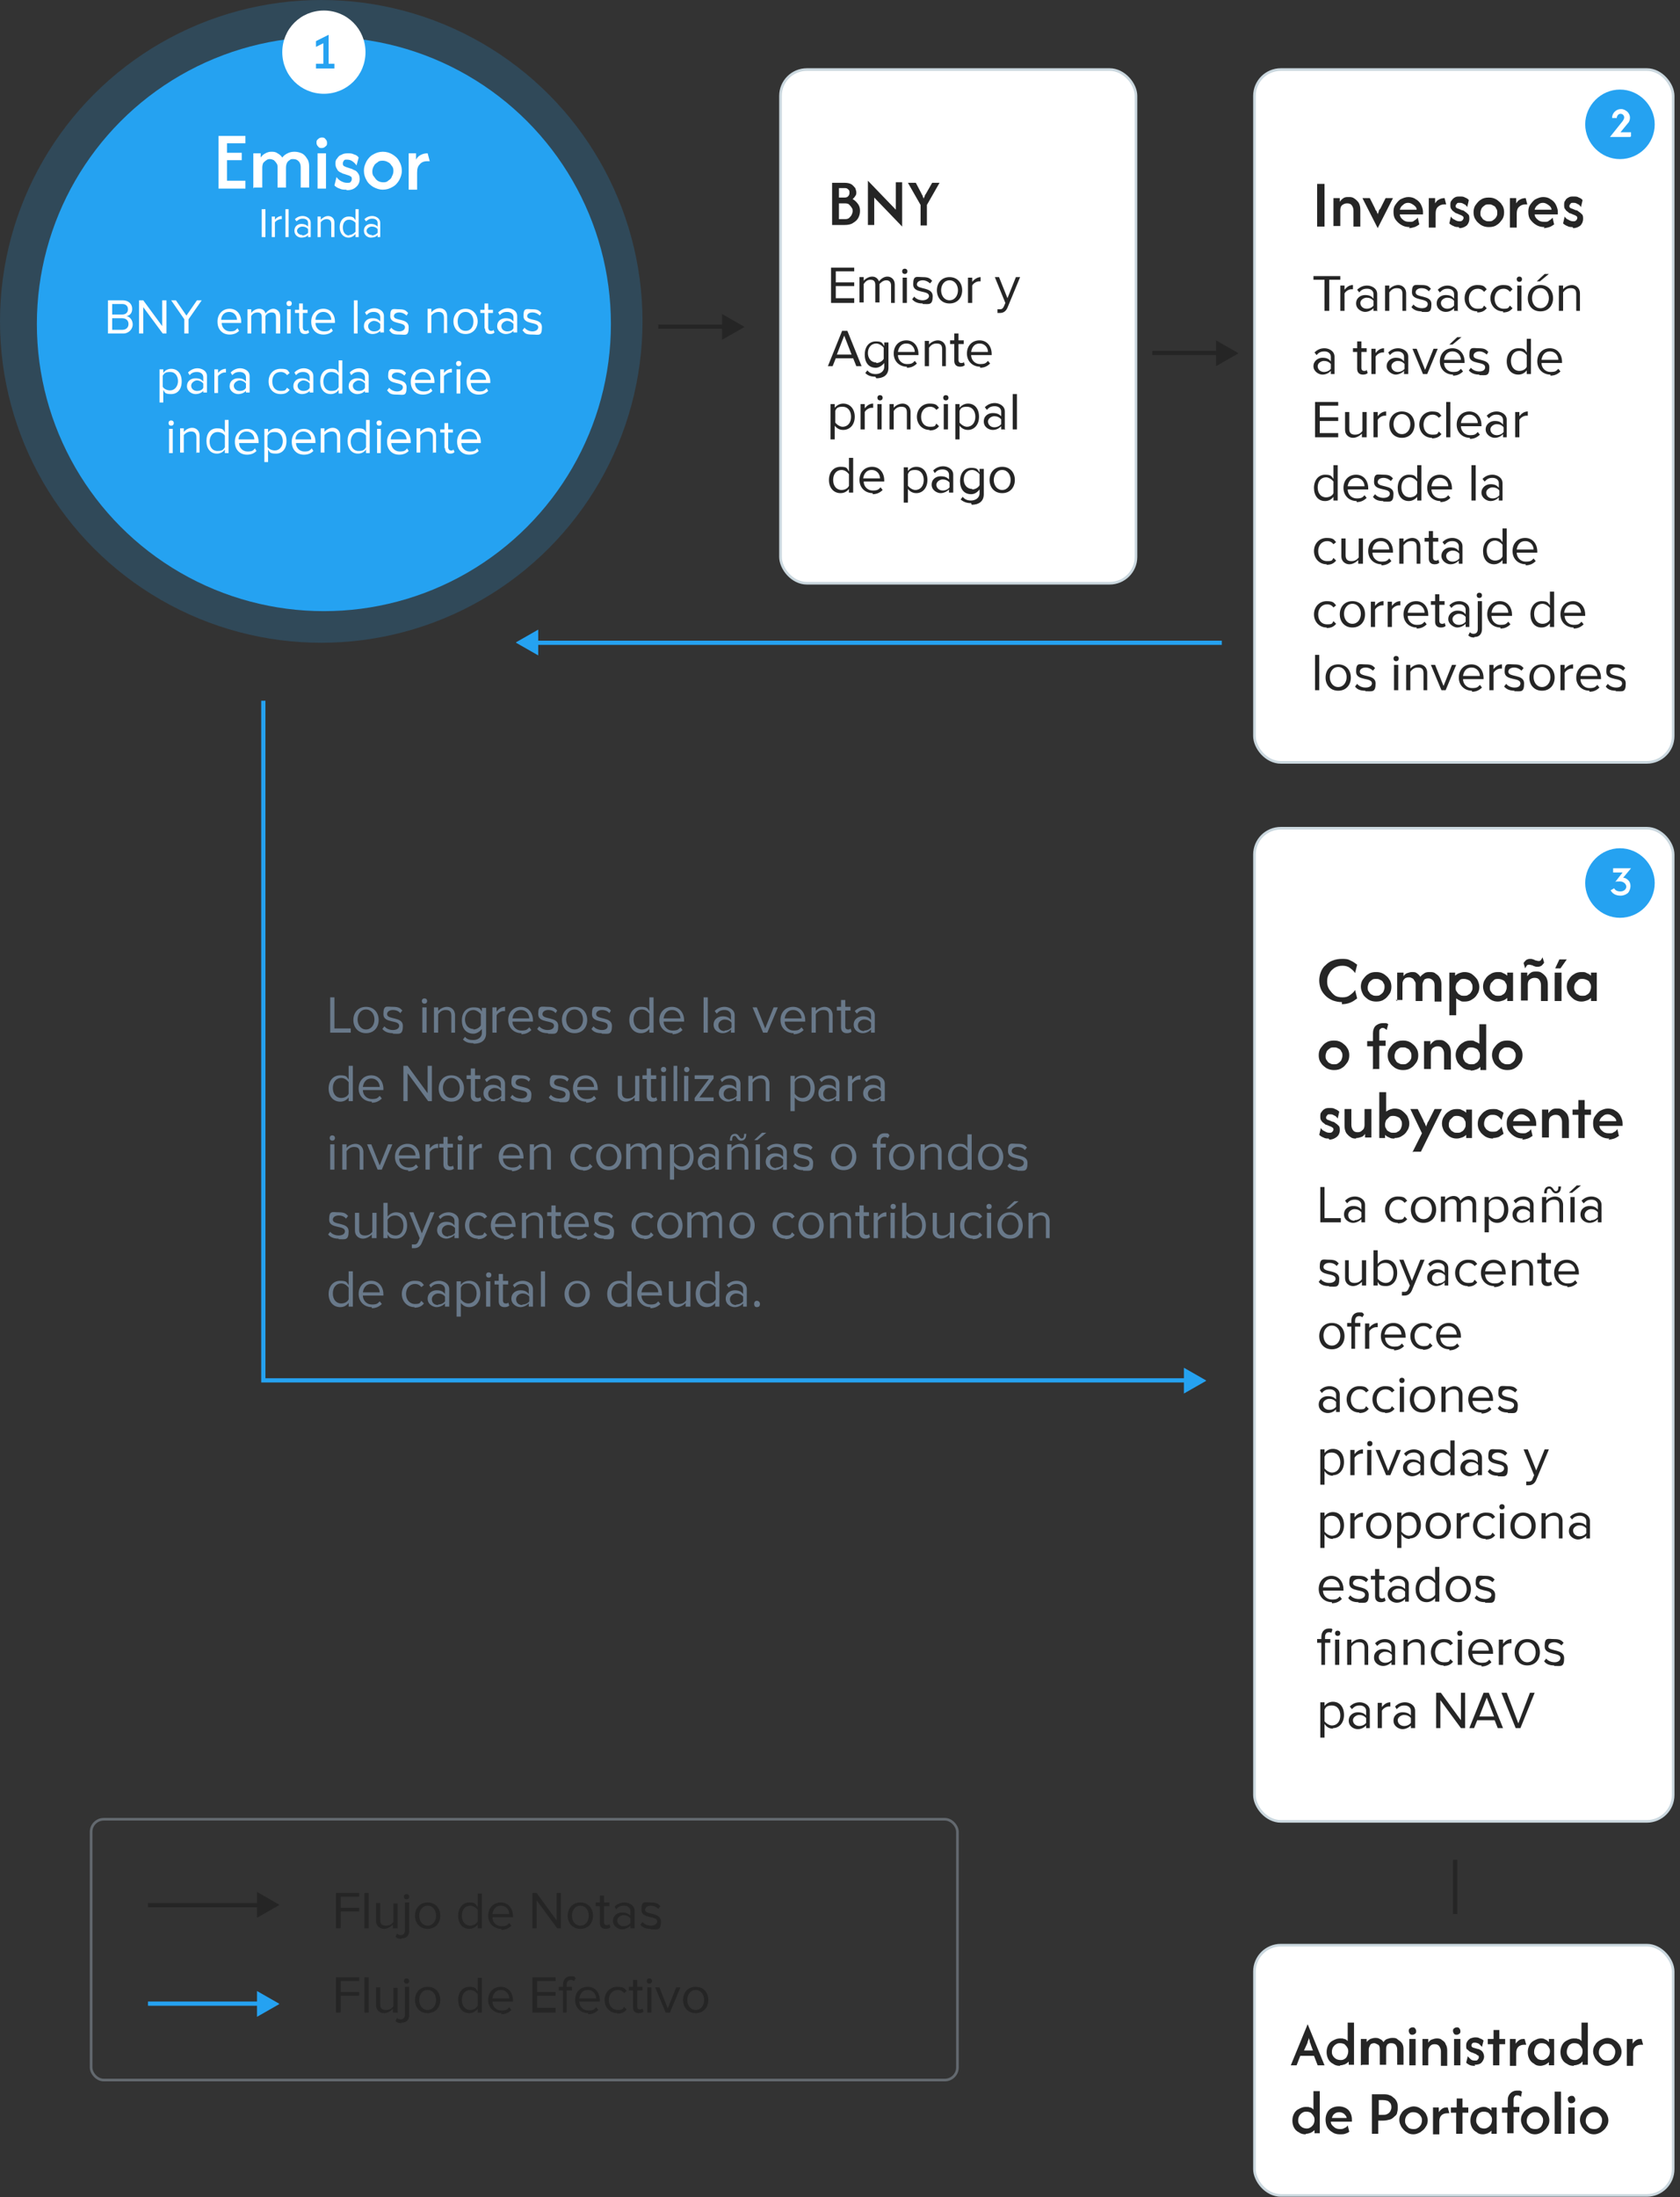 <svg xmlns="http://www.w3.org/2000/svg" id="Capa_1" viewBox="0 0 319 417"><rect x="0" y="0" width="319" height="417" fill="#333333" stroke="none"/><defs><style>      .st0 {        opacity: .5;        stroke: #95a1ad;        stroke-width: .5px;      }      .st0, .st1 {        isolation: isolate;      }      .st0, .st2 {        fill: none;      }      .st3, .st1 {        fill: #25a2f1;      }      .st4 {        fill: #69798a;      }      .st1 {        opacity: .2;      }      .st5 {        stroke: #cbd8df;        stroke-width: .5px;      }      .st5, .st6 {        fill: #fff;      }      .st2 {        stroke: #252525;        stroke-width: .8px;      }      .st7 {        fill: #252525;      }    </style></defs><path class="st7" d="M235.1,67l-4.2-2.4v4.9l4.2-2.4ZM218.8,67.4h12.4v-.8h-12.4v.8Z"></path><path class="st7" d="M141.3,62l-4.2-2.4v4.9l4.2-2.4ZM125,62.4h12.4v-.8h-12.4v.8Z"></path><path class="st3" d="M98,122l4.2,2.4v-4.9l-4.2,2.4ZM232,121.6H101.8v.8h130.2v-.8Z"></path><path class="st3" d="M50,262h-.4v.4h.4v-.4ZM229,262l-4.2-2.4v4.9l4.2-2.4ZM49.6,133v129s.8,0,.8,0v-129h-.8ZM50,262.4h175.2v-.8H50v.8Z"></path><circle class="st1" cx="61" cy="61" r="61"></circle><circle class="st3" cx="61.5" cy="61.5" r="54.5"></circle><rect class="st5" x="148.2" y="13.2" width="67.5" height="97.5" rx="5" ry="5"></rect><rect class="st5" x="238.2" y="13.2" width="79.5" height="131.5" rx="5" ry="5"></rect><rect class="st5" x="238.2" y="157.2" width="79.5" height="188.5" rx="5" ry="5"></rect><rect class="st5" x="238.2" y="369.2" width="79.5" height="47.5" rx="5" ry="5"></rect><path class="st6" d="M41.5,35.8v-10h5.1v1.4h-3.5v1.8h2.8v1.4h-2.8v3.9h3.5v1.5h-5.1ZM48.1,35.8v-6.7h1.4v.8c.2-.3.5-.6.9-.8.4-.2.7-.3,1.1-.3s.8,0,1.2.3c.4.2.7.5.9.8.3-.4.6-.6,1-.8.4-.2.8-.3,1.3-.3s.9.1,1.4.3c.4.2.7.5,1,1,.3.4.4.9.4,1.5v4h-1.6v-3.8c0-.5-.1-.9-.4-1.2-.3-.3-.6-.4-1-.4s-.5,0-.7.2c-.2.1-.4.3-.5.5-.1.2-.2.5-.2.9v3.8h-1.6v-3.8c0-.3,0-.6-.2-.8-.1-.2-.3-.4-.5-.6-.2-.1-.5-.2-.7-.2s-.5,0-.7.2c-.2.1-.4.3-.6.5-.1.2-.2.5-.2.9v3.8h-1.6ZM60.3,35.8v-6.7h1.6v6.7h-1.6ZM61.1,28.1c-.3,0-.5,0-.7-.3-.2-.2-.3-.4-.3-.7s0-.5.3-.7c.2-.2.4-.3.7-.3s.5,0,.7.3c.2.2.3.4.3.7s0,.5-.3.7c-.2.2-.4.3-.7.3ZM65.7,36c-.4,0-.8,0-1.2-.2-.4-.1-.8-.4-1-.6l.4-1.6c.2.3.5.6.9.8.4.2.7.3,1.1.3s.6,0,.7-.2c.1-.1.2-.3.2-.5s0-.4-.2-.5c-.2-.1-.3-.2-.4-.2l-.9-.3c-.2,0-.4-.2-.7-.3-.2-.1-.5-.3-.6-.6-.2-.3-.3-.6-.3-1s0-.7.3-1c.2-.3.4-.6.8-.7.3-.2.7-.3,1.2-.3s.8,0,1.2.2c.4.1.7.3.9.6l-.4,1.5c-.2-.3-.5-.6-.8-.8-.3-.2-.6-.3-1-.3s-.5,0-.6.2c-.1.1-.2.3-.2.5s0,.3.1.4c0,.1.3.2.5.3l.9.3c.2,0,.4.2.7.3.3.1.5.3.7.6.2.3.3.6.3,1.1s-.2,1.1-.7,1.5c-.4.4-1,.6-1.7.6ZM72.7,36c-.7,0-1.2-.2-1.8-.5-.5-.3-1-.7-1.3-1.3-.3-.5-.5-1.1-.5-1.8s.2-1.2.5-1.8c.3-.5.7-1,1.3-1.3.5-.3,1.1-.5,1.8-.5s1.3.2,1.8.5c.5.3,1,.7,1.3,1.3.3.5.5,1.1.5,1.8s-.2,1.2-.5,1.8c-.3.5-.7,1-1.3,1.3-.5.3-1.1.5-1.8.5ZM72.7,34.6c.4,0,.7,0,1-.3.3-.2.6-.4.7-.8.2-.3.3-.7.3-1s0-.7-.3-1c-.2-.3-.4-.6-.7-.7-.3-.2-.7-.3-1-.3s-.7,0-1,.3c-.3.2-.6.4-.7.7-.2.3-.3.7-.3,1s0,.7.3,1c.2.3.4.6.7.8.3.2.7.3,1,.3ZM77.6,35.8v-6.7h1.4v1.2c.2-.4.5-.7.9-.9.4-.2.8-.3,1.3-.3l.4,1.5c-.1,0-.3,0-.5,0-.6,0-1.1.2-1.4.6-.4.4-.5.9-.5,1.6v3.2h-1.6Z"></path><path class="st7" d="M158,42.8v-8.1h2.4c.5,0,1,.1,1.3.3.3.2.5.5.7.7.1.3.2.6.2.8s0,.5-.2.7c-.1.2-.3.4-.5.6.4.2.7.5,1,.9.3.4.4.8.4,1.3s-.1.9-.3,1.3c-.2.4-.5.7-1,1-.4.3-1,.4-1.6.4h-2.4ZM159.3,41.6h.9c.4,0,.7,0,1-.2.2-.2.4-.4.5-.6.1-.2.2-.5.2-.7s0-.5-.2-.7c-.1-.2-.3-.4-.5-.6-.2-.2-.6-.2-1-.2h-.9v3.1ZM159.3,37.5h.9c.3,0,.6,0,.8-.2.2-.2.3-.4.3-.7s0-.5-.3-.7c-.2-.2-.4-.2-.7-.2h-1v1.8ZM171.3,43l-5.3-5.5v5.2h-1.2v-8.4l5.3,5.5v-5.2h1.2v8.4ZM174.8,42.8v-3.9l-2.4-4.2h1.5l1.1,2.1c0,.1.2.3.2.4,0,.1.1.3.2.5,0-.2.2-.4.2-.5,0-.1.1-.3.2-.4l1.2-2.1h1.4l-2.4,4.2v3.9h-1.3Z"></path><path class="st7" d="M250.1,43v-8.1h1.4v8.1h-1.4ZM253.2,43v-5.4h1.2v.7c.2-.3.4-.5.7-.7.3-.2.6-.2,1-.2s.7,0,1.1.3c.3.2.6.5.8.8.2.4.3.8.3,1.3v3.2h-1.3v-3c0-.4-.1-.7-.3-1-.2-.3-.5-.4-.9-.4s-.6.1-.9.3c-.3.2-.4.6-.4,1v3h-1.3ZM261.6,43.3l-2.9-5.7h1.4l1,2c0,.2.2.4.3.5,0,.2.2.4.2.6,0-.2.2-.4.2-.6,0-.2.2-.4.3-.5l1-2h1.4l-2.9,5.7ZM267.7,43.1c-.6,0-1.1-.1-1.6-.4-.5-.3-.8-.6-1.1-1-.3-.4-.4-.9-.4-1.5s.1-1,.4-1.4c.3-.4.6-.8,1-1,.4-.2.9-.4,1.4-.4s1,.1,1.4.4c.4.2.8.6,1,1,.2.4.4.9.4,1.4v.5h-3.4c-.2,0-.3,0-.5,0-.1,0-.3,0-.5,0,0,.4.3.8.6,1,.3.3.7.4,1.2.4s.7,0,.9-.2c.3-.2.5-.3.7-.6l.3,1.3c-.3.2-.6.4-.9.5-.3.1-.7.2-1.1.2ZM265.9,39.8c.3,0,.6,0,.9,0h1.4c.1,0,.3,0,.4,0,.1,0,.3,0,.4,0,0-.4-.3-.7-.6-.9-.3-.2-.6-.4-1-.4s-.7.1-1,.4c-.3.2-.5.5-.6.9ZM271.3,43v-5.4h1.2v1c.2-.3.4-.6.7-.7.3-.2.7-.3,1.1-.3l.3,1.2c-.1,0-.2,0-.4,0-.5,0-.9.2-1.2.5-.3.3-.4.7-.4,1.3v2.6h-1.3ZM277,43.1c-.3,0-.7,0-1-.2-.3-.1-.6-.3-.8-.5l.3-1.3c.2.3.4.5.7.6.3.2.6.3.9.3s.4,0,.6-.2c.1-.1.2-.3.2-.4s0-.3-.2-.4c-.1,0-.2-.2-.4-.2l-.7-.3c-.1,0-.3-.1-.5-.3-.2-.1-.4-.3-.5-.5-.2-.2-.2-.5-.2-.8s0-.6.2-.8c.2-.3.4-.5.6-.6.3-.2.6-.2,1-.2s.7,0,1,.2c.3.1.6.3.7.5l-.3,1.3c-.2-.3-.4-.5-.7-.6-.3-.2-.5-.2-.8-.2s-.4,0-.5.2c-.1.1-.2.2-.2.4s0,.2.1.3c0,0,.2.2.4.2l.7.3c.2,0,.4.1.6.3.2.1.4.3.6.5.2.2.2.5.2.9s-.2.9-.5,1.2c-.4.3-.8.5-1.4.5ZM282.7,43.1c-.5,0-1-.1-1.5-.4-.4-.3-.8-.6-1-1-.3-.4-.4-.9-.4-1.4s.1-1,.4-1.4c.3-.4.6-.8,1-1,.4-.3.9-.4,1.5-.4s1,.1,1.5.4c.4.3.8.6,1,1,.3.4.4.9.4,1.4s-.1,1-.4,1.4c-.3.4-.6.8-1,1-.4.3-.9.4-1.5.4ZM282.7,42c.3,0,.6,0,.8-.2.3-.2.5-.4.6-.6.2-.3.2-.5.2-.8s0-.6-.2-.8c-.1-.3-.3-.5-.6-.6-.3-.2-.5-.2-.8-.2s-.6,0-.8.2c-.3.2-.5.4-.6.6-.1.3-.2.5-.2.8s0,.6.2.8c.2.3.3.5.6.6.3.2.5.2.8.2ZM286.7,43v-5.4h1.2v1c.2-.3.4-.6.7-.7.3-.2.7-.3,1.1-.3l.3,1.2c-.1,0-.2,0-.4,0-.5,0-.9.2-1.2.5-.3.3-.4.7-.4,1.3v2.6h-1.3ZM293.3,43.1c-.6,0-1.1-.1-1.6-.4-.5-.3-.8-.6-1.1-1-.3-.4-.4-.9-.4-1.5s.1-1,.4-1.4c.3-.4.6-.8,1-1,.4-.2.9-.4,1.4-.4s1,.1,1.4.4c.4.2.8.6,1,1,.2.4.4.9.4,1.4v.5h-3.4c-.2,0-.3,0-.5,0-.1,0-.3,0-.5,0,0,.4.3.8.6,1,.3.3.7.4,1.2.4s.7,0,.9-.2c.3-.2.5-.3.7-.6l.3,1.3c-.3.2-.6.4-.9.5-.3.1-.7.2-1.1.2ZM291.5,39.8c.3,0,.6,0,.9,0h1.4c.2,0,.3,0,.4,0,.1,0,.3,0,.4,0,0-.4-.3-.7-.6-.9-.3-.2-.6-.4-1-.4s-.7.1-1,.4c-.3.2-.5.5-.6.9ZM298.6,43.1c-.3,0-.7,0-1-.2-.3-.1-.6-.3-.8-.5l.3-1.3c.2.3.4.5.7.6.3.2.6.3.9.3s.4,0,.6-.2c.1-.1.2-.3.2-.4s0-.3-.2-.4c-.1,0-.2-.2-.4-.2l-.7-.3c-.2,0-.3-.1-.5-.3-.2-.1-.4-.3-.5-.5-.2-.2-.2-.5-.2-.8s0-.6.2-.8c.1-.3.4-.5.6-.6.3-.2.6-.2,1-.2s.7,0,1,.2c.3.1.6.3.7.5l-.3,1.3c-.2-.3-.4-.5-.7-.6-.3-.2-.5-.2-.8-.2s-.4,0-.5.2c-.1.1-.2.2-.2.4s0,.2.1.3c0,0,.2.2.4.2l.7.3c.2,0,.4.1.6.3.2.1.4.3.6.5.2.2.2.5.2.9s-.2.9-.5,1.2c-.4.3-.8.5-1.4.5Z"></path><path class="st7" d="M254.8,190.2c-.6,0-1.1-.1-1.7-.3-.5-.2-1-.5-1.4-.9-.4-.4-.7-.8-.9-1.3-.2-.5-.3-1.1-.3-1.6s.1-1.1.3-1.6c.2-.5.5-1,.9-1.3.4-.4.8-.7,1.4-.9.5-.2,1.1-.3,1.7-.3s1.1,0,1.6.3c.5.2.9.5,1.3.8l-.4,1.6c-.2-.4-.6-.7-1-1-.4-.3-.9-.4-1.4-.4s-1,.1-1.5.4c-.4.3-.8.6-1,1.1-.3.4-.4.9-.4,1.5s.1,1,.4,1.5c.3.4.6.8,1,1.1.4.3.9.4,1.5.4s1-.1,1.4-.4c.4-.3.8-.6,1-1l.4,1.6c-.4.3-.8.6-1.3.8-.5.2-1,.3-1.6.3ZM261.3,190.1c-.5,0-1-.1-1.5-.4-.4-.3-.8-.6-1-1s-.4-.9-.4-1.4.1-1,.4-1.4c.3-.4.6-.8,1-1,.4-.3.9-.4,1.5-.4s1,.1,1.5.4c.4.3.8.6,1,1,.3.4.4.9.4,1.4s-.1,1-.4,1.4-.6.8-1,1c-.4.3-.9.4-1.5.4ZM261.3,189c.3,0,.6,0,.8-.2.3-.2.5-.4.6-.6.1-.3.2-.5.2-.8s0-.6-.2-.8c-.1-.3-.3-.5-.6-.6-.3-.2-.5-.2-.8-.2s-.6,0-.8.2c-.3.2-.5.4-.6.6-.1.3-.2.5-.2.8s0,.6.2.8c.2.3.3.5.6.6.3.2.5.2.8.2ZM265.3,190v-5.4h1.2v.7c.2-.3.4-.5.7-.6.3-.1.6-.2.9-.2s.7,0,.9.2c.3.2.5.4.7.7.2-.3.5-.5.8-.7.3-.2.7-.2,1-.2s.8,0,1.1.3c.3.2.6.4.8.8.2.3.3.8.3,1.2v3.3h-1.3v-3.1c0-.4-.1-.7-.3-.9-.2-.2-.5-.4-.8-.4s-.4,0-.6.1c-.2,0-.3.2-.4.4-.1.2-.2.4-.2.7v3.1h-1.3v-3.1c0-.3,0-.5-.2-.7-.1-.2-.2-.4-.4-.5-.2-.1-.4-.2-.6-.2s-.4,0-.6.1c-.2,0-.3.2-.5.4-.1.2-.2.4-.2.7v3.1h-1.3ZM275.2,192.7v-8.1h1.1v.6c.2-.2.5-.4.8-.5.3-.1.6-.2,1-.2s1,.1,1.4.4c.4.3.7.6,1,1,.2.4.4.9.4,1.4s-.1,1-.4,1.4c-.2.4-.6.8-1,1-.4.3-.9.4-1.4.4s-.6,0-.9-.2c-.3-.1-.5-.3-.7-.4v3.2h-1.3ZM278,189c.3,0,.6,0,.8-.2.3-.1.5-.4.6-.6.2-.3.2-.5.2-.8s0-.6-.2-.8c-.1-.3-.3-.5-.6-.6-.2-.1-.5-.2-.8-.2s-.6,0-.8.2c-.2.2-.4.4-.6.6-.1.3-.2.5-.2.8s0,.6.2.8c.2.3.3.5.6.6.2.2.5.2.8.2ZM284.4,190.1c-.5,0-.9-.1-1.4-.4-.4-.3-.7-.6-1-1-.2-.4-.4-.9-.4-1.4s.1-1,.4-1.4c.2-.4.6-.8,1-1,.4-.3.9-.4,1.4-.4s.7,0,1,.2c.3.1.6.3.8.5v-.6h1.1v5.4h-1.1v-.6c-.2.2-.5.4-.8.5-.3.1-.6.2-1,.2ZM284.5,189c.3,0,.6,0,.8-.2.3-.1.5-.4.6-.6.1-.3.2-.5.2-.8s0-.6-.2-.8c-.1-.3-.3-.5-.6-.6-.2-.1-.5-.2-.8-.2s-.6,0-.8.2c-.2.2-.4.4-.6.6-.1.3-.2.5-.2.8s0,.6.2.8c.2.3.3.5.6.6.2.2.5.2.8.2ZM288.8,190v-5.4h1.2v.7c.2-.3.4-.5.7-.7.3-.2.6-.2,1-.2s.7,0,1.1.3c.3.2.6.5.8.8.2.4.3.8.3,1.3v3.2h-1.3v-3c0-.4-.1-.7-.3-1-.2-.3-.5-.4-.9-.4s-.6.1-.9.3c-.3.2-.4.6-.4,1v3h-1.3ZM289.6,183.8l-.3-1c.1-.2.3-.4.5-.6.2-.1.4-.2.7-.2s.4,0,.6.1c.2,0,.4.2.5.2.2,0,.3.1.5.1s.4,0,.5-.2c.1-.1.2-.3.3-.5l.3,1c-.1.2-.3.4-.5.6-.2.1-.4.2-.7.2s-.4,0-.6-.1c-.2,0-.4-.2-.5-.2-.2,0-.3-.1-.5-.1s-.4,0-.5.2c-.1.1-.2.3-.3.5ZM295.2,190v-5.4h1.3v5.4h-1.3ZM295.3,183.8l.8-1.7h1.4l-1.2,1.7h-1ZM300.3,190.1c-.5,0-.9-.1-1.4-.4-.4-.3-.7-.6-1-1-.2-.4-.4-.9-.4-1.4s.1-1,.4-1.4c.2-.4.6-.8,1-1,.4-.3.9-.4,1.4-.4s.7,0,1,.2c.3.1.6.3.8.5v-.6h1.1v5.4h-1.1v-.6c-.2.2-.5.4-.8.5-.3.1-.6.2-1,.2ZM300.5,189c.3,0,.6,0,.8-.2.3-.1.5-.4.6-.6.1-.3.2-.5.2-.8s0-.6-.2-.8c-.1-.3-.3-.5-.6-.6-.2-.1-.5-.2-.8-.2s-.6,0-.8.2c-.2.2-.4.4-.6.6-.1.3-.2.5-.2.8s0,.6.2.8c.1.3.3.5.6.6.2.2.5.2.8.2ZM253.3,203.1c-.5,0-1-.1-1.5-.4-.4-.3-.8-.6-1-1-.3-.4-.4-.9-.4-1.4s.1-1,.4-1.4c.3-.4.6-.8,1-1,.4-.3.9-.4,1.5-.4s1,.1,1.5.4c.4.3.8.6,1,1,.3.4.4.9.4,1.4s-.1,1-.4,1.4c-.3.4-.6.8-1,1-.4.3-.9.4-1.5.4ZM253.3,202c.3,0,.6,0,.8-.2.3-.2.5-.4.6-.6.1-.3.2-.5.2-.8s0-.6-.2-.8c-.1-.3-.3-.5-.6-.6-.3-.2-.5-.2-.8-.2s-.6,0-.8.2c-.3.2-.5.4-.6.6-.1.3-.2.5-.2.8s0,.6.2.8c.2.3.3.5.6.6.3.2.5.2.8.2ZM260.7,203v-4.4h-1.1v-1h1.1v-1.5c0-.6.2-1.1.5-1.4.4-.3.8-.5,1.3-.5s.4,0,.6,0c.2,0,.4.1.5.2l-.3,1.1c-.2-.2-.5-.4-.7-.4s-.3,0-.5.2c-.2.1-.2.3-.2.7v1.5h1.2v1h-1.2v4.4h-1.3ZM266.4,203.1c-.5,0-1-.1-1.5-.4-.4-.3-.8-.6-1-1-.3-.4-.4-.9-.4-1.4s.1-1,.4-1.4c.3-.4.6-.8,1-1,.4-.3.9-.4,1.5-.4s1,.1,1.5.4c.4.3.8.6,1,1,.3.4.4.9.4,1.4s-.1,1-.4,1.4c-.3.4-.6.8-1,1-.4.3-.9.4-1.5.4ZM266.4,202c.3,0,.6,0,.8-.2.3-.2.5-.4.6-.6.2-.3.2-.5.2-.8s0-.6-.2-.8c-.1-.3-.3-.5-.6-.6-.3-.2-.5-.2-.8-.2s-.6,0-.8.2c-.3.2-.5.4-.6.6-.1.3-.2.5-.2.8s0,.6.2.8c.1.3.3.5.6.6.3.2.5.2.8.2ZM270.4,203v-5.4h1.2v.7c.2-.3.4-.5.7-.7.3-.2.6-.2,1-.2s.7,0,1.1.3c.3.2.6.5.8.8.2.4.3.8.3,1.3v3.2h-1.3v-3c0-.4-.1-.7-.3-1-.2-.3-.5-.4-.9-.4s-.6.1-.9.3c-.3.2-.4.6-.4,1v3h-1.3ZM279.2,203.1c-.5,0-1-.1-1.4-.4-.4-.3-.7-.6-1-1-.2-.4-.4-.9-.4-1.4s.1-1,.4-1.4c.2-.4.6-.8,1-1,.4-.3.9-.4,1.4-.4s.6,0,.9.2c.3.1.5.2.8.4v-3.7h1.3v8.7h-1.1v-.6c-.2.2-.5.4-.8.5-.3.1-.6.2-1,.2ZM279.4,202c.3,0,.6,0,.8-.2.3-.1.5-.4.6-.6.2-.3.2-.5.2-.8s0-.6-.2-.8c-.1-.3-.3-.5-.6-.6-.2-.1-.5-.2-.8-.2s-.6,0-.8.2c-.2.2-.4.4-.6.6-.1.3-.2.5-.2.8s0,.6.2.8c.1.3.3.5.6.6.2.2.5.2.8.2ZM286.2,203.1c-.5,0-1-.1-1.5-.4-.4-.3-.8-.6-1-1s-.4-.9-.4-1.4.1-1,.4-1.4c.3-.4.6-.8,1-1,.4-.3.9-.4,1.5-.4s1,.1,1.5.4c.4.3.8.6,1,1,.3.4.4.9.4,1.4s-.1,1-.4,1.4c-.3.4-.6.8-1,1-.4.3-.9.4-1.5.4ZM286.2,202c.3,0,.6,0,.8-.2.3-.2.5-.4.6-.6.1-.3.2-.5.2-.8s0-.6-.2-.8c-.1-.3-.3-.5-.6-.6-.3-.2-.5-.2-.8-.2s-.6,0-.8.2c-.3.2-.5.4-.6.6-.1.3-.2.5-.2.8s0,.6.2.8c.2.3.3.5.6.6.3.2.5.2.8.2ZM252.3,216.1c-.3,0-.7,0-1-.2-.3-.1-.6-.3-.8-.5l.3-1.3c.2.3.4.5.7.6.3.2.6.3.9.3s.4,0,.6-.2c.1-.1.2-.3.2-.4s0-.3-.2-.4c-.1,0-.2-.2-.4-.2l-.7-.3c-.2,0-.3-.1-.5-.3-.2-.1-.4-.3-.5-.5-.2-.2-.2-.5-.2-.8s0-.6.2-.8c.2-.3.4-.5.6-.6.3-.2.6-.2,1-.2s.7,0,1,.2c.3.1.6.3.8.5l-.3,1.3c-.2-.3-.4-.5-.7-.6-.3-.2-.5-.2-.8-.2s-.4,0-.5.2c-.1.1-.2.2-.2.4s0,.2.1.3c0,0,.2.2.4.2l.7.3c.2,0,.4.1.6.3.2.1.4.3.6.5.2.2.2.5.2.9s-.2.9-.6,1.2c-.4.3-.8.5-1.4.5ZM257.5,216.1c-.4,0-.7,0-1.1-.3-.3-.2-.6-.5-.8-.8-.2-.4-.3-.8-.3-1.3v-3.2h1.3v3c0,.4.1.7.3,1,.2.3.5.4.9.4s.6-.1.9-.4c.3-.2.4-.6.4-1v-3h1.3v5.4h-1.2v-.7c-.2.3-.4.5-.7.6-.3.1-.6.2-1,.2ZM264.8,216.1c-.4,0-.7,0-1-.2-.3-.1-.6-.3-.8-.5v.6h-1.1v-8.7h1.3v3.7c.2-.2.5-.3.7-.4.3-.1.6-.2.9-.2.5,0,1,.1,1.4.4.4.3.7.6,1,1,.2.4.4.9.4,1.4s-.1,1-.4,1.4c-.2.4-.6.8-1,1-.4.3-.9.4-1.4.4ZM264.6,215c.3,0,.6,0,.8-.2.3-.1.5-.4.6-.6.1-.3.2-.5.2-.8s0-.6-.2-.8c-.1-.3-.3-.5-.6-.6-.2-.1-.5-.2-.8-.2s-.6,0-.8.2c-.2.2-.4.4-.6.6-.1.3-.2.5-.2.8s0,.6.2.8c.1.3.3.5.6.6.2.2.5.2.8.2ZM268.2,218.7l1.8-3.6-2.2-4.6h1.4l1.1,2.2c0,.2.2.4.3.6,0,.2.2.4.2.6,0-.2.1-.4.2-.6,0-.2.2-.4.3-.6l1.1-2.2h1.4l-4,8.1h-1.4ZM276.6,216.1c-.5,0-.9-.1-1.4-.4-.4-.3-.7-.6-1-1-.2-.4-.4-.9-.4-1.4s.1-1,.4-1.4c.2-.4.6-.8,1-1,.4-.3.9-.4,1.4-.4s.7,0,1,.2c.3.1.6.3.8.5v-.6h1.1v5.4h-1.1v-.6c-.2.2-.5.4-.8.5-.3.1-.6.2-1,.2ZM276.7,215c.3,0,.6,0,.8-.2.3-.1.5-.4.6-.6.2-.3.2-.5.2-.8s0-.6-.2-.8c-.1-.3-.3-.5-.6-.6-.2-.1-.5-.2-.8-.2s-.6,0-.8.2c-.2.2-.4.4-.6.6-.1.3-.2.5-.2.8s0,.6.2.8c.2.3.3.5.6.6.2.2.5.2.8.2ZM283.5,216.1c-.5,0-1-.1-1.5-.4-.4-.3-.8-.6-1-1-.3-.4-.4-.9-.4-1.4s.1-1,.4-1.4c.3-.4.6-.8,1-1,.4-.3.9-.4,1.5-.4s.7,0,1.1.2c.3.1.6.3.9.5l-.4,1.4c-.1-.3-.4-.5-.6-.7-.3-.2-.6-.3-1-.3s-.6,0-.9.2c-.3.2-.5.4-.6.6-.1.3-.2.5-.2.8s0,.6.2.8c.1.3.4.5.6.6.3.2.5.2.9.2s.7,0,1-.3c.3-.2.5-.4.6-.7l.4,1.4c-.3.2-.6.4-.9.6-.3.1-.7.2-1.1.2ZM289.2,216.1c-.6,0-1.1-.1-1.6-.4-.5-.3-.8-.6-1.1-1-.3-.4-.4-.9-.4-1.5s.1-1,.4-1.4c.3-.4.6-.8,1-1,.4-.2.9-.4,1.4-.4s1,.1,1.4.4c.4.2.8.6,1,1,.2.4.4.9.4,1.4v.5h-3.4c-.2,0-.3,0-.5,0-.2,0-.3,0-.5,0,0,.4.3.8.6,1,.3.3.7.4,1.2.4s.7,0,.9-.2c.3-.1.5-.3.7-.6l.3,1.3c-.3.2-.6.4-.9.5s-.7.2-1.1.2ZM287.4,212.8c.3,0,.6,0,.9,0h1.4c.2,0,.3,0,.4,0,.1,0,.3,0,.4,0,0-.4-.3-.7-.6-.9-.3-.2-.6-.4-1-.4s-.7.1-1,.4c-.3.2-.5.5-.6.9ZM292.8,216v-5.4h1.2v.7c.2-.3.4-.5.7-.7.3-.2.6-.2,1-.2s.7,0,1.1.3c.3.2.6.5.8.8.2.4.3.8.3,1.3v3.2h-1.3v-3c0-.4-.1-.7-.3-1-.2-.3-.5-.4-.9-.4s-.6.1-.9.3c-.3.2-.4.6-.4,1v3h-1.3ZM299.7,216v-4.4h-1.1v-1h1.1v-1.8h1.2v1.8h1.2v1h-1.2v4.4h-1.3ZM305.6,216.1c-.6,0-1.1-.1-1.6-.4-.5-.3-.8-.6-1.1-1-.3-.4-.4-.9-.4-1.5s.1-1,.4-1.4c.3-.4.6-.8,1-1,.4-.2.9-.4,1.4-.4s1,.1,1.4.4c.4.2.8.6,1,1,.2.4.4.9.4,1.4v.5h-3.4c-.1,0-.3,0-.5,0-.1,0-.3,0-.5,0,0,.4.3.8.6,1,.3.3.7.4,1.2.4s.7,0,.9-.2c.3-.1.5-.3.7-.6l.3,1.3c-.3.2-.6.4-.9.5s-.7.2-1.1.2ZM303.8,212.8c.3,0,.6,0,.9,0h1.4c.1,0,.3,0,.4,0,.1,0,.3,0,.4,0,0-.4-.3-.7-.6-.9-.3-.2-.6-.4-1-.4s-.7.1-1,.4c-.3.2-.5.5-.6.9Z"></path><path class="st7" d="M245.1,392l3.2-7.8h0l3.2,7.8h-1.3l-.7-1.8h-2.6l-.7,1.8h-1.2ZM247.5,389.2h1.8l-.4-1.1c0-.2-.2-.4-.2-.6,0-.2-.1-.4-.2-.7,0,.3-.1.5-.2.7,0,.2-.1.4-.2.6l-.5,1.1ZM254.4,392.1c-.5,0-.9-.1-1.3-.4-.4-.2-.7-.5-.9-.9-.2-.4-.3-.8-.3-1.3s.1-.9.3-1.3c.2-.4.5-.7.9-.9.4-.2.8-.4,1.3-.4s.6,0,.8.1c.3,0,.5.2.7.4v-3.5h1.2v8h-1v-.6c-.2.2-.5.4-.7.5-.3.1-.6.2-.9.2ZM254.5,391c.3,0,.5,0,.8-.2.2-.1.4-.3.5-.6.1-.2.2-.5.2-.8s0-.5-.2-.8c-.1-.2-.3-.4-.5-.6-.2-.1-.5-.2-.8-.2s-.5,0-.8.2c-.2.1-.4.3-.6.6-.1.2-.2.5-.2.8s0,.5.2.8c.1.2.3.4.6.6.2.1.5.2.8.2ZM258.4,392v-5h1.1v.6c.2-.3.4-.4.7-.6.3-.1.6-.2.9-.2s.6,0,.9.2c.3.1.5.3.7.6.2-.3.4-.5.7-.6.3-.1.6-.2,1-.2s.7,0,1,.3c.3.2.6.4.8.7.2.3.3.7.3,1.1v3h-1.2v-2.9c0-.4-.1-.6-.3-.9-.2-.2-.5-.3-.8-.3s-.4,0-.5.1c-.2,0-.3.2-.4.4-.1.2-.1.4-.1.7v2.9h-1.2v-2.9c0-.2,0-.5-.1-.6,0-.2-.2-.3-.4-.4-.2-.1-.4-.2-.5-.2s-.4,0-.5.1c-.2,0-.3.2-.4.4-.1.2-.2.4-.2.7v2.9h-1.2ZM267.6,392v-5h1.2v5h-1.2ZM268.2,386.2c-.2,0-.4,0-.5-.2-.1-.1-.2-.3-.2-.5s0-.4.2-.5c.1-.1.3-.2.5-.2s.4,0,.5.2c.1.1.2.3.2.5s0,.4-.2.5c-.1.1-.3.2-.5.2ZM270.1,392v-5h1.1v.7c.2-.3.4-.5.7-.6.3-.1.6-.2.9-.2s.7,0,1,.3c.3.2.6.4.7.8.2.3.3.7.3,1.2v2.9h-1.2v-2.8c0-.3-.1-.6-.3-.9-.2-.3-.5-.4-.9-.4s-.6.1-.8.3c-.2.2-.4.5-.4.9v2.8h-1.2ZM276.1,392v-5h1.2v5h-1.2ZM276.6,386.2c-.2,0-.4,0-.5-.2-.1-.1-.2-.3-.2-.5s0-.4.2-.5c.1-.1.3-.2.5-.2s.4,0,.5.2c.1.1.2.3.2.5s0,.4-.2.5c-.1.1-.3.2-.5.2ZM280.1,392.1c-.3,0-.6,0-.9-.1-.3-.1-.6-.3-.8-.5l.3-1.2c.2.2.4.4.6.6.3.2.5.2.8.2s.4,0,.5-.2c.1-.1.2-.2.2-.4s0-.3-.2-.4c-.1,0-.2-.1-.3-.2l-.7-.3c-.1,0-.3-.1-.5-.2-.2-.1-.3-.3-.5-.4s-.2-.4-.2-.7,0-.5.2-.8c.1-.2.3-.4.6-.6.3-.1.6-.2.9-.2s.6,0,.9.2c.3.1.5.2.7.4l-.3,1.2c-.2-.2-.4-.4-.6-.6-.2-.1-.5-.2-.7-.2s-.4,0-.5.1c-.1.1-.2.2-.2.4s0,.2.1.3c0,0,.2.2.4.2l.7.2c.2,0,.3.1.5.2.2.1.4.3.5.5.1.2.2.5.2.8s-.2.8-.5,1.1c-.3.3-.8.4-1.3.4ZM283.5,392v-4h-1v-1h1.1v-1.7h1.1v1.7h1.1v1h-1.1v4h-1.2ZM286.7,392v-5h1.1v.9c.2-.3.4-.5.7-.7.3-.2.6-.2,1-.2l.3,1.1c-.1,0-.2,0-.4,0-.4,0-.8.1-1.1.4-.3.3-.4.7-.4,1.2v2.4h-1.2ZM292.5,392.1c-.5,0-.9-.1-1.2-.4-.4-.2-.7-.5-.9-.9-.2-.4-.3-.8-.3-1.3s.1-.9.3-1.3c.2-.4.5-.7.9-.9.4-.2.8-.4,1.2-.4s.6,0,.9.2c.3.1.5.3.7.5v-.6h1v5h-1v-.6c-.2.2-.5.4-.7.5-.3.1-.6.2-.9.2ZM292.7,391c.3,0,.5,0,.8-.2.2-.1.4-.3.6-.6.1-.2.2-.5.2-.8s0-.5-.2-.8c-.1-.2-.3-.4-.5-.6-.2-.1-.5-.2-.8-.2s-.5,0-.8.2c-.2.1-.4.3-.5.6-.1.2-.2.5-.2.8s0,.5.2.8c.1.2.3.4.5.6.2.1.5.2.8.2ZM298.8,392.1c-.5,0-.9-.1-1.3-.4-.4-.2-.7-.5-.9-.9-.2-.4-.3-.8-.3-1.3s.1-.9.3-1.3c.2-.4.5-.7.9-.9.4-.2.8-.4,1.3-.4s.6,0,.8.1c.3,0,.5.2.7.4v-3.5h1.2v8h-1v-.6c-.2.2-.5.4-.7.5-.3.1-.6.2-.9.2ZM298.9,391c.3,0,.5,0,.8-.2.2-.1.4-.3.6-.6.1-.2.2-.5.2-.8s0-.5-.2-.8c-.1-.2-.3-.4-.5-.6-.2-.1-.5-.2-.8-.2s-.5,0-.8.2c-.2.1-.4.3-.5.6-.1.2-.2.5-.2.8s0,.5.2.8c.1.2.3.4.5.6.2.1.5.2.8.2ZM305.2,392.1c-.5,0-.9-.1-1.3-.4-.4-.2-.7-.6-1-1-.2-.4-.4-.8-.4-1.3s.1-.9.4-1.3c.2-.4.6-.7,1-.9.4-.2.9-.4,1.3-.4s.9.1,1.3.4c.4.2.7.5,1,.9.2.4.4.8.4,1.3s-.1.9-.4,1.3c-.2.4-.6.7-1,1-.4.2-.8.4-1.3.4ZM305.2,391.1c.3,0,.5,0,.8-.2.2-.1.4-.3.5-.6.1-.2.2-.5.2-.8s0-.5-.2-.8c-.1-.2-.3-.4-.5-.6-.2-.1-.5-.2-.8-.2s-.5,0-.8.2c-.2.1-.4.3-.6.6-.1.2-.2.5-.2.8s0,.5.2.8c.1.2.3.4.5.6.2.1.5.2.8.2ZM308.9,392v-5h1.1v.9c.2-.3.4-.5.7-.7.3-.2.6-.2,1-.2l.3,1.1c-.1,0-.2,0-.4,0-.4,0-.8.1-1.1.4-.3.3-.4.7-.4,1.2v2.4h-1.2ZM247.9,405.1c-.5,0-.9-.1-1.3-.4-.4-.2-.7-.5-.9-.9-.2-.4-.3-.8-.3-1.3s.1-.9.3-1.3c.2-.4.5-.7.9-.9.4-.2.8-.4,1.3-.4s.6,0,.8.1c.3,0,.5.2.7.4v-3.5h1.2v8h-1v-.6c-.2.2-.5.4-.7.5-.3.1-.6.2-.9.2ZM248,404c.3,0,.5,0,.8-.2.2-.1.4-.3.6-.6.1-.2.2-.5.2-.8s0-.5-.2-.8c-.1-.2-.3-.4-.5-.6-.2-.1-.5-.2-.8-.2s-.5,0-.8.2c-.2.1-.4.3-.6.6-.1.2-.2.5-.2.8s0,.5.2.8c.1.2.3.4.6.6.2.1.5.2.8.2ZM254.4,405.1c-.5,0-1-.1-1.4-.4-.4-.2-.8-.6-1-1-.2-.4-.3-.9-.3-1.4s.1-.9.3-1.3c.2-.4.5-.7.9-.9.4-.2.8-.3,1.3-.3s.9.1,1.3.3c.4.2.7.5.9.9.2.4.3.8.3,1.3v.4h-3.2c-.1,0-.3,0-.4,0-.1,0-.3,0-.4,0,0,.4.2.7.6,1,.3.3.7.4,1.1.4s.6,0,.9-.2c.3-.1.5-.3.6-.5l.3,1.2c-.2.2-.5.3-.8.4s-.6.1-1,.1ZM252.7,402c.3,0,.6,0,.9,0h1.3c.1,0,.3,0,.4,0,.1,0,.3,0,.4,0,0-.3-.3-.6-.5-.8-.3-.2-.6-.3-.9-.3s-.7.1-.9.3c-.3.2-.4.5-.5.8ZM260.5,405v-7.5h2.1c.5,0,.9,0,1.3.2.4.1.6.4.9.6.2.2.4.5.5.8.1.3.1.6.1.9s0,.6-.1.9c0,.3-.2.6-.5.8-.2.2-.5.5-.9.6-.4.1-.8.2-1.3.2h-.9v2.5h-1.2ZM261.7,401.4h.8c.4,0,.7,0,1-.2.2-.1.4-.3.5-.5.1-.2.2-.4.2-.7s0-.4-.1-.6c0-.2-.3-.4-.5-.6-.2-.1-.6-.2-1-.2h-.8v2.8ZM268.4,405.1c-.5,0-.9-.1-1.3-.4-.4-.2-.7-.6-1-1-.2-.4-.4-.8-.4-1.3s.1-.9.4-1.3c.2-.4.6-.7,1-.9.4-.2.9-.4,1.3-.4s.9.1,1.3.4c.4.2.7.5,1,.9.2.4.4.8.4,1.3s-.1.9-.4,1.3c-.2.4-.6.7-1,1-.4.2-.8.4-1.3.4ZM268.4,404.1c.3,0,.5,0,.8-.2.2-.1.4-.3.6-.6.1-.2.2-.5.2-.8s0-.5-.2-.8c-.1-.2-.3-.4-.6-.6-.2-.1-.5-.2-.8-.2s-.5,0-.8.2c-.2.1-.4.3-.6.6-.1.2-.2.5-.2.8s0,.5.2.8c.1.2.3.4.5.6.2.1.5.2.8.2ZM272.1,405v-5h1.1v.9c.2-.3.4-.5.7-.7.3-.2.6-.2,1-.2l.3,1.1c-.1,0-.2,0-.4,0-.4,0-.8.1-1.1.4-.3.3-.4.7-.4,1.2v2.4h-1.2ZM276.5,405v-4h-1v-1h1.1v-1.7h1.1v1.7h1.1v1h-1.1v4h-1.2ZM281.6,405.1c-.5,0-.9-.1-1.2-.4-.4-.2-.7-.5-.9-.9-.2-.4-.3-.8-.3-1.3s.1-.9.3-1.3c.2-.4.5-.7.9-.9.4-.2.8-.4,1.2-.4s.6,0,.9.2c.3.1.5.3.7.5v-.6h1v5h-1v-.6c-.2.2-.5.4-.7.5-.3.1-.6.2-.9.2ZM281.7,404c.3,0,.5,0,.8-.2.2-.1.4-.3.6-.6.1-.2.2-.5.2-.8s0-.5-.2-.8c-.1-.2-.3-.4-.5-.6-.2-.1-.5-.2-.8-.2s-.5,0-.8.2c-.2.1-.4.3-.5.6-.1.2-.2.5-.2.8s0,.5.2.8c.1.2.3.4.5.6.2.1.5.2.8.2ZM286.2,405v-4h-1v-1h1.1v-1.4c0-.6.2-1,.5-1.3.3-.3.7-.5,1.2-.5s.4,0,.5,0c.2,0,.3.1.5.2l-.2,1c-.2-.2-.4-.3-.7-.3s-.3,0-.5.2c-.1.1-.2.3-.2.6v1.4h1.1v1h-1.1v4h-1.2ZM291.5,405.1c-.5,0-.9-.1-1.3-.4-.4-.2-.7-.6-1-1-.2-.4-.4-.8-.4-1.3s.1-.9.4-1.3c.2-.4.6-.7,1-.9.4-.2.9-.4,1.3-.4s.9.1,1.3.4c.4.2.7.5,1,.9.2.4.4.8.4,1.3s-.1.9-.4,1.3c-.2.4-.6.7-1,1-.4.2-.8.4-1.3.4ZM291.5,404.1c.3,0,.5,0,.8-.2.2-.1.4-.3.5-.6.1-.2.2-.5.2-.8s0-.5-.2-.8c-.1-.2-.3-.4-.5-.6-.2-.1-.5-.2-.8-.2s-.5,0-.8.2c-.2.1-.4.3-.6.6-.1.2-.2.5-.2.8s0,.5.2.8c.1.2.3.4.5.6.2.1.5.2.8.2ZM295.2,405v-8h1.2v8h-1.2ZM297.8,405v-5h1.2v5h-1.2ZM298.4,399.2c-.2,0-.4,0-.5-.2-.1-.1-.2-.3-.2-.5s0-.4.2-.5c.1-.1.3-.2.5-.2s.4,0,.5.2c.1.1.2.3.2.5s0,.4-.2.5c-.1.1-.3.2-.5.2ZM302.7,405.1c-.5,0-.9-.1-1.3-.4-.4-.2-.7-.6-1-1-.2-.4-.4-.8-.4-1.3s.1-.9.4-1.3c.2-.4.6-.7,1-.9.4-.2.9-.4,1.3-.4s.9.1,1.3.4c.4.2.7.5,1,.9.2.4.4.8.4,1.3s-.1.9-.4,1.3c-.2.4-.6.7-1,1-.4.2-.8.4-1.3.4ZM302.7,404.1c.3,0,.5,0,.8-.2.2-.1.4-.3.5-.6.1-.2.2-.5.2-.8s0-.5-.2-.8c-.1-.2-.3-.4-.5-.6-.2-.1-.5-.2-.8-.2s-.5,0-.8.2c-.2.1-.4.3-.6.6-.1.2-.2.5-.2.8s0,.5.2.8c.1.2.3.4.5.6.2.1.5.2.8.2Z"></path><path class="st7" d="M162.2,57.5h-4.4v-6.7h4.4v.7h-3.5v2.1h3.5v.7h-3.5v2.3h3.5v.7ZM170,57.5h-.8v-3.3c0-.6-.3-1-.9-1s-1,.4-1.3.7v3.5h-.8v-3.3c0-.6-.2-1-.9-1s-1,.4-1.3.8v3.5h-.8v-4.8h.8v.7c.2-.3.9-.8,1.6-.8s1.1.4,1.3.9c.3-.4.9-.9,1.6-.9s1.4.5,1.4,1.5v3.5ZM171.8,52c-.3,0-.5-.2-.5-.5s.2-.5.5-.5.5.2.5.5-.2.5-.5.5ZM172.2,57.5h-.8v-4.8h.8v4.8ZM175.2,57.6c-.8,0-1.5-.2-2-.8l.4-.5c.3.4.9.7,1.6.7s1.2-.4,1.2-.8c0-1.2-3-.4-3-2.2s.6-1.4,1.8-1.4,1.4.3,1.8.7l-.4.5c-.3-.3-.8-.6-1.4-.6s-1.1.3-1.1.8c0,1,3,.4,3,2.2s-.7,1.5-1.9,1.5ZM180.3,57.6c-1.5,0-2.4-1.1-2.4-2.5s.9-2.5,2.4-2.5,2.4,1.1,2.4,2.5-.9,2.5-2.4,2.5ZM180.3,57c1,0,1.6-.9,1.6-1.9s-.6-1.9-1.6-1.9-1.6.9-1.6,1.9.6,1.9,1.6,1.9ZM184.6,57.5h-.8v-4.8h.8v.8c.4-.5,1-.9,1.6-.9v.8c0,0-.2,0-.3,0-.5,0-1.1.4-1.3.8v3.4ZM189.4,59.4v-.7c.2,0,.4,0,.5,0,.3,0,.5-.1.7-.5l.3-.7-2-4.9h.8l1.6,4,1.6-4h.8l-2.4,5.8c-.3.7-.8,1-1.4,1-.2,0-.4,0-.5,0ZM163.5,69.5h-.9l-.6-1.5h-3.3l-.6,1.5h-.9l2.7-6.7h1l2.7,6.7ZM161.7,67.3l-1.4-3.6-1.4,3.6h2.8ZM166.2,71.5c-.8,0-1.4-.2-1.9-.7l.4-.5c.4.5.9.7,1.6.7s1.6-.4,1.6-1.4v-.7c-.4.5-1,.9-1.6.9-1.3,0-2.1-.9-2.1-2.5s.9-2.5,2.1-2.5,1.2.3,1.6.9v-.7h.8v4.8c0,1.5-1.1,2-2.3,2ZM166.4,68.9c.6,0,1.2-.4,1.4-.8v-2.1c-.3-.4-.9-.8-1.4-.8-1,0-1.6.8-1.6,1.8s.6,1.8,1.6,1.8ZM172.2,69.6c-1.4,0-2.5-1-2.5-2.5s1-2.5,2.4-2.5,2.3,1.1,2.3,2.6v.2h-3.9c0,.9.7,1.7,1.7,1.7s1.1-.2,1.5-.6l.4.5c-.5.5-1.1.8-1.9.8ZM173.7,66.8c0-.7-.5-1.6-1.6-1.6s-1.5.9-1.6,1.6h3.2ZM179.6,69.5h-.7v-3.2c0-.9-.4-1.1-1.1-1.1s-1.1.4-1.4.8v3.5h-.8v-4.8h.8v.7c.3-.4,1-.8,1.7-.8s1.5.5,1.5,1.6v3.4ZM182.3,69.6c-.7,0-1.1-.4-1.1-1.1v-3.2h-.8v-.7h.8v-1.3h.8v1.3h1v.7h-1v3c0,.4.2.6.5.6s.4,0,.5-.2l.2.6c-.2.2-.5.3-.9.3ZM186.1,69.6c-1.4,0-2.5-1-2.5-2.5s1-2.5,2.4-2.5,2.3,1.1,2.3,2.6v.2h-3.9c0,.9.7,1.7,1.7,1.7s1.1-.2,1.5-.6l.4.5c-.5.5-1.1.8-1.9.8ZM187.6,66.8c0-.7-.5-1.6-1.6-1.6s-1.5.9-1.6,1.6h3.2ZM160.1,81.6c-.7,0-1.2-.3-1.6-.8v2.6h-.8v-6.7h.8v.7c.4-.5,1-.8,1.6-.8,1.3,0,2.2,1,2.2,2.5s-.9,2.5-2.2,2.5ZM160,81c1,0,1.6-.8,1.6-1.9s-.6-1.9-1.6-1.9-1.2.3-1.4.8v2.2c.3.4.9.8,1.4.8ZM164.2,81.5h-.8v-4.8h.8v.8c.4-.5.9-.9,1.6-.9v.8c0,0-.2,0-.3,0-.5,0-1.1.4-1.3.8v3.4ZM167.1,76c-.3,0-.5-.2-.5-.5s.2-.5.5-.5.5.2.5.5-.2.5-.5.5ZM167.4,81.5h-.8v-4.8h.8v4.8ZM172.9,81.5h-.7v-3.2c0-.9-.4-1.1-1.1-1.1s-1.1.4-1.4.8v3.5h-.8v-4.8h.8v.7c.3-.4,1-.8,1.7-.8s1.5.5,1.5,1.6v3.4ZM176.5,81.6c-1.4,0-2.4-1.1-2.4-2.5s1-2.5,2.4-2.5,1.4.4,1.8.8l-.5.4c-.3-.4-.7-.6-1.2-.6-1,0-1.7.8-1.7,1.9s.6,1.9,1.7,1.9.9-.2,1.2-.6l.5.5c-.4.5-.9.8-1.8.8ZM179.6,76c-.3,0-.5-.2-.5-.5s.2-.5.5-.5.5.2.5.5-.2.5-.5.5ZM180,81.5h-.8v-4.8h.8v4.8ZM183.8,81.6c-.7,0-1.2-.3-1.6-.8v2.6h-.8v-6.7h.8v.7c.4-.5,1-.8,1.6-.8,1.3,0,2.1,1,2.1,2.5s-.9,2.5-2.1,2.5ZM183.6,81c1,0,1.6-.8,1.6-1.9s-.6-1.9-1.6-1.9-1.2.3-1.4.8v2.2c.3.4.9.8,1.4.8ZM190.9,81.5h-.8v-.6c-.4.4-.9.7-1.6.7s-1.7-.5-1.7-1.6.9-1.6,1.7-1.6,1.2.2,1.6.6v-.9c0-.6-.5-1-1.2-1s-1.1.2-1.5.7l-.4-.5c.5-.5,1.1-.8,1.9-.8s1.9.5,1.9,1.6v3.3ZM188.8,81.1c.5,0,1-.2,1.3-.6v-.9c-.3-.4-.8-.6-1.3-.6s-1.2.4-1.2,1,.5,1.1,1.2,1.1ZM193.1,81.5h-.8v-6.7h.8v6.7ZM162,93.5h-.8v-.7c-.4.5-.9.8-1.6.8-1.3,0-2.2-1-2.2-2.5s.9-2.5,2.2-2.5,1.2.3,1.6.9v-2.6h.8v6.7ZM159.8,93c.6,0,1.2-.3,1.4-.8v-2.2c-.3-.4-.8-.8-1.4-.8-1,0-1.6.8-1.6,1.9s.6,1.9,1.6,1.9ZM165.7,93.6c-1.4,0-2.5-1-2.5-2.5s1-2.5,2.4-2.5,2.3,1.1,2.3,2.6v.2h-3.9c0,.9.7,1.7,1.7,1.7s1.1-.2,1.5-.6l.4.5c-.5.5-1.1.8-1.9.8ZM167.1,90.8c0-.7-.5-1.6-1.6-1.6s-1.5.9-1.6,1.6h3.2ZM174,93.6c-.7,0-1.2-.3-1.6-.8v2.6h-.8v-6.7h.8v.7c.4-.5.9-.8,1.6-.8,1.3,0,2.1,1,2.1,2.5s-.9,2.5-2.1,2.5ZM173.8,93c1,0,1.6-.8,1.6-1.9s-.6-1.9-1.6-1.9-1.2.3-1.4.8v2.2c.3.4.9.8,1.4.8ZM181,93.5h-.8v-.6c-.4.4-1,.7-1.6.7s-1.7-.5-1.7-1.6.9-1.6,1.7-1.6,1.2.2,1.6.6v-.9c0-.6-.5-1-1.2-1s-1.1.2-1.5.7l-.3-.5c.5-.5,1.1-.8,1.9-.8s1.9.5,1.9,1.6v3.3ZM179,93.1c.5,0,1-.2,1.3-.6v-.9c-.3-.4-.8-.6-1.3-.6s-1.2.4-1.2,1,.5,1.1,1.2,1.1ZM184.4,95.5c-.8,0-1.4-.2-2-.7l.4-.5c.4.5.9.7,1.6.7s1.6-.4,1.6-1.4v-.7c-.4.5-.9.9-1.6.9-1.3,0-2.1-.9-2.1-2.5s.9-2.5,2.1-2.5,1.2.3,1.6.9v-.7h.8v4.8c0,1.5-1.1,2-2.3,2ZM184.6,92.9c.6,0,1.2-.4,1.4-.8v-2.1c-.3-.4-.9-.8-1.4-.8-1,0-1.6.8-1.6,1.8s.6,1.8,1.6,1.8ZM190.3,93.6c-1.5,0-2.4-1.1-2.4-2.5s.9-2.5,2.4-2.5,2.4,1.1,2.4,2.5-.9,2.5-2.4,2.5ZM190.3,93c1,0,1.6-.9,1.6-1.9s-.6-1.9-1.6-1.9-1.6.9-1.6,1.9.6,1.9,1.6,1.9Z"></path><path class="st7" d="M252.3,59h-.8v-5.9h-2.1v-.7h5.1v.7h-2.1v5.9ZM255.3,59h-.8v-4.8h.8v.8c.4-.5.9-.9,1.6-.9v.8c0,0-.2,0-.3,0-.5,0-1.1.4-1.3.8v3.4ZM261.6,59h-.8v-.5c-.4.4-1,.7-1.6.7s-1.7-.5-1.7-1.6.9-1.6,1.7-1.6,1.2.2,1.6.7v-.9c0-.6-.5-1-1.2-1s-1.1.2-1.5.7l-.4-.5c.5-.5,1.1-.8,1.9-.8s1.9.5,1.9,1.6v3.3ZM259.5,58.6c.5,0,1-.2,1.3-.6v-.9c-.3-.4-.8-.6-1.3-.6s-1.2.4-1.2,1,.5,1.1,1.2,1.1ZM267,59h-.7v-3.2c0-.9-.4-1.1-1.1-1.1s-1.1.4-1.4.8v3.5h-.8v-4.8h.8v.7c.3-.4,1-.8,1.7-.8s1.5.5,1.5,1.6v3.4ZM270,59.1c-.8,0-1.5-.2-2-.8l.4-.5c.3.4.9.7,1.6.7s1.1-.3,1.1-.8c0-1.2-3-.5-3-2.2s.6-1.4,1.8-1.4,1.4.3,1.8.7l-.4.5c-.3-.4-.8-.6-1.4-.6s-1.1.3-1.1.8c0,1.1,3,.4,3,2.2s-.6,1.5-1.9,1.5ZM276.9,59h-.8v-.5c-.4.4-.9.7-1.6.7s-1.7-.5-1.7-1.6.9-1.6,1.7-1.6,1.2.2,1.6.7v-.9c0-.6-.5-1-1.2-1s-1,.2-1.5.7l-.4-.5c.5-.5,1.1-.8,1.9-.8s1.9.5,1.9,1.6v3.3ZM274.8,58.6c.5,0,1-.2,1.3-.6v-.9c-.3-.4-.8-.6-1.3-.6s-1.2.4-1.2,1,.5,1.1,1.2,1.1ZM280.5,59.1c-1.4,0-2.4-1.1-2.4-2.5s1-2.5,2.4-2.5,1.4.4,1.8.8l-.5.5c-.3-.4-.7-.6-1.2-.6-1,0-1.7.8-1.7,1.9s.6,1.9,1.7,1.9.9-.2,1.2-.6l.5.5c-.4.5-.9.8-1.8.8ZM285.4,59.1c-1.4,0-2.4-1.1-2.4-2.5s1-2.5,2.4-2.5,1.4.4,1.8.8l-.5.5c-.3-.4-.7-.6-1.2-.6-1,0-1.7.8-1.7,1.9s.7,1.9,1.7,1.9.9-.2,1.2-.6l.5.5c-.4.5-.9.8-1.8.8ZM288.5,53.5c-.3,0-.5-.2-.5-.5s.2-.5.5-.5.5.2.5.5-.2.5-.5.5ZM288.9,59h-.8v-4.8h.8v4.8ZM292.5,59.1c-1.5,0-2.4-1.1-2.4-2.5s.9-2.5,2.4-2.5,2.4,1.1,2.4,2.5-.9,2.5-2.4,2.5ZM292.5,58.5c1,0,1.6-.9,1.6-1.9s-.6-1.9-1.6-1.9-1.6.9-1.6,1.9.6,1.9,1.6,1.9ZM294.1,52l-1.7,1.4h-.6l1.5-1.4h.8ZM300,59h-.7v-3.2c0-.9-.4-1.1-1.1-1.1s-1.1.4-1.4.8v3.5h-.8v-4.8h.8v.7c.3-.4,1-.8,1.7-.8s1.5.5,1.5,1.6v3.4ZM253.5,71h-.8v-.6c-.4.4-.9.7-1.6.7s-1.7-.6-1.7-1.6.9-1.6,1.7-1.6,1.2.2,1.6.7v-.9c0-.6-.5-1-1.2-1s-1.1.2-1.5.7l-.4-.5c.5-.5,1.1-.8,1.9-.8s1.9.5,1.9,1.6v3.3ZM251.4,70.6c.5,0,1-.2,1.3-.6v-.9c-.3-.4-.8-.6-1.3-.6s-1.2.4-1.2,1,.5,1.1,1.2,1.1ZM258.8,71.1c-.7,0-1.1-.4-1.1-1.1v-3.2h-.8v-.7h.8v-1.3h.8v1.3h1v.7h-1v3c0,.4.2.6.5.6s.4,0,.5-.2l.2.6c-.2.2-.5.3-.9.3ZM261.2,71h-.8v-4.8h.8v.8c.4-.5.9-.9,1.6-.9v.8c0,0-.2,0-.3,0-.5,0-1.1.4-1.3.8v3.4ZM267.4,71h-.8v-.6c-.4.4-1,.7-1.6.7s-1.7-.6-1.7-1.6.9-1.6,1.7-1.6,1.2.2,1.6.7v-.9c0-.6-.5-1-1.2-1s-1,.2-1.5.7l-.3-.5c.5-.5,1.1-.8,1.9-.8s1.9.5,1.9,1.6v3.3ZM265.4,70.6c.5,0,1-.2,1.3-.6v-.9c-.3-.4-.8-.6-1.3-.6s-1.2.4-1.2,1,.5,1.1,1.2,1.1ZM271,71h-.8l-2-4.8h.8l1.6,4,1.6-4h.8l-2,4.8ZM275.9,71.1c-1.4,0-2.5-1-2.5-2.5s1-2.5,2.4-2.5,2.3,1.1,2.3,2.6v.2h-3.9c0,.9.7,1.7,1.7,1.7s1.1-.2,1.5-.6l.4.5c-.5.5-1.1.8-1.9.8ZM277.4,68.3c0-.7-.5-1.6-1.6-1.6s-1.5.9-1.6,1.6h3.2ZM277.5,64l-1.7,1.4h-.6l1.5-1.4h.8ZM280.9,71.1c-.8,0-1.5-.2-2-.8l.4-.5c.3.4.9.7,1.6.7s1.1-.3,1.1-.8c0-1.2-3-.4-3-2.2s.6-1.4,1.8-1.4,1.4.3,1.8.7l-.3.5c-.3-.3-.8-.6-1.4-.6s-1.1.3-1.1.8c0,1.1,3,.4,3,2.2s-.6,1.5-1.9,1.5ZM290.7,71h-.8v-.7c-.4.5-.9.8-1.6.8-1.3,0-2.2-1-2.2-2.5s.9-2.5,2.2-2.5,1.2.3,1.6.8v-2.6h.8v6.7ZM288.5,70.4c.6,0,1.2-.3,1.4-.8v-2.2c-.3-.4-.8-.8-1.4-.8-1,0-1.6.8-1.6,1.9s.6,1.9,1.6,1.9ZM294.4,71.1c-1.4,0-2.5-1-2.5-2.5s1-2.5,2.4-2.5,2.3,1.1,2.3,2.6v.2h-3.9c0,.9.7,1.7,1.7,1.7s1.1-.2,1.5-.6l.4.5c-.5.5-1.1.8-1.9.8ZM295.9,68.3c0-.7-.5-1.6-1.6-1.6s-1.5.9-1.6,1.6h3.2ZM254.1,83h-4.4v-6.7h4.4v.7h-3.5v2.2h3.5v.7h-3.5v2.3h3.5v.7ZM259.4,83h-.8v-.7c-.4.4-1,.8-1.7.8s-1.5-.5-1.5-1.5v-3.4h.8v3.2c0,.8.4,1.1,1.1,1.1s1.1-.3,1.4-.7v-3.6h.8v4.8ZM261.6,83h-.8v-4.8h.8v.8c.4-.5.9-.9,1.6-.9v.8c0,0-.2,0-.3,0-.5,0-1.1.4-1.3.8v3.4ZM266.2,83.1c-1.5,0-2.4-1.1-2.4-2.5s.9-2.5,2.4-2.5,2.4,1.1,2.4,2.5-.9,2.5-2.4,2.5ZM266.2,82.4c1,0,1.6-.9,1.6-1.9s-.6-1.9-1.6-1.9-1.6.9-1.6,1.9.6,1.9,1.6,1.9ZM271.9,83.1c-1.4,0-2.4-1.1-2.4-2.5s1-2.5,2.4-2.5,1.4.4,1.8.8l-.5.4c-.3-.4-.7-.6-1.2-.6-1,0-1.7.8-1.7,1.9s.6,1.9,1.7,1.9.9-.2,1.2-.6l.5.5c-.4.5-.9.8-1.8.8ZM275.4,83h-.8v-6.7h.8v6.7ZM279.1,83.1c-1.4,0-2.5-1-2.5-2.5s1-2.5,2.4-2.5,2.3,1.1,2.3,2.6v.2h-3.9c0,.9.7,1.7,1.7,1.7s1.1-.2,1.5-.6l.4.5c-.5.5-1.1.8-1.9.8ZM280.6,80.3c0-.7-.5-1.6-1.6-1.6s-1.5.9-1.6,1.6h3.2ZM286.2,83h-.8v-.6c-.4.4-.9.7-1.6.7s-1.7-.6-1.7-1.6.9-1.6,1.7-1.6,1.2.2,1.6.7v-.9c0-.6-.5-1-1.2-1s-1,.2-1.5.7l-.4-.5c.5-.5,1.1-.8,1.9-.8s1.9.5,1.9,1.6v3.3ZM284.2,82.6c.5,0,1-.2,1.3-.6v-.9c-.3-.4-.8-.6-1.3-.6s-1.2.4-1.2,1,.5,1.1,1.2,1.1ZM288.5,83h-.8v-4.8h.8v.8c.4-.5.9-.9,1.6-.9v.8c0,0-.2,0-.3,0-.5,0-1.1.4-1.3.8v3.4ZM254,95h-.8v-.7c-.4.5-.9.8-1.6.8-1.3,0-2.1-1-2.1-2.5s.9-2.5,2.1-2.5,1.2.3,1.6.8v-2.6h.8v6.7ZM251.8,94.4c.6,0,1.2-.3,1.4-.8v-2.2c-.3-.4-.9-.8-1.4-.8-1,0-1.6.8-1.6,1.9s.6,1.9,1.6,1.9ZM257.6,95.1c-1.4,0-2.5-1-2.5-2.5s1-2.5,2.4-2.5,2.3,1.1,2.3,2.6v.2h-3.9c0,.9.7,1.7,1.7,1.7s1.1-.2,1.5-.6l.4.5c-.5.5-1.1.8-1.9.8ZM259.1,92.3c0-.7-.5-1.6-1.6-1.6s-1.5.9-1.6,1.6h3.2ZM262.6,95.1c-.8,0-1.5-.2-1.9-.8l.4-.5c.3.4.9.7,1.6.7s1.2-.3,1.2-.8c0-1.2-3-.4-3-2.2s.6-1.4,1.8-1.4,1.4.3,1.8.7l-.4.5c-.3-.3-.8-.6-1.4-.6s-1.1.3-1.1.8c0,1.1,3,.4,3,2.2s-.7,1.5-1.9,1.5ZM269.9,95h-.8v-.7c-.4.5-1,.8-1.6.8-1.3,0-2.1-1-2.1-2.5s.9-2.5,2.1-2.5,1.2.3,1.6.8v-2.6h.8v6.7ZM267.7,94.4c.6,0,1.2-.3,1.4-.8v-2.2c-.3-.4-.9-.8-1.4-.8-1,0-1.6.8-1.6,1.9s.6,1.9,1.6,1.9ZM273.5,95.1c-1.4,0-2.5-1-2.5-2.5s1-2.5,2.4-2.5,2.3,1.1,2.3,2.6v.2h-3.9c0,.9.7,1.7,1.7,1.7s1.1-.2,1.5-.6l.4.5c-.5.5-1.1.8-1.9.8ZM275,92.3c0-.7-.5-1.6-1.6-1.6s-1.5.9-1.6,1.6h3.2ZM280.2,95h-.8v-6.7h.8v6.7ZM285.4,95h-.8v-.6c-.4.4-.9.7-1.6.7s-1.7-.6-1.7-1.6.9-1.6,1.7-1.6,1.2.2,1.6.7v-.9c0-.6-.5-1-1.2-1s-1,.2-1.5.7l-.4-.5c.5-.5,1.1-.8,1.9-.8s1.9.5,1.9,1.6v3.3ZM283.4,94.6c.5,0,1-.2,1.3-.6v-.9c-.3-.4-.8-.6-1.3-.6s-1.2.4-1.2,1,.5,1.1,1.2,1.1ZM251.9,107.1c-1.4,0-2.4-1.1-2.4-2.5s1-2.5,2.4-2.5,1.4.4,1.8.8l-.5.4c-.3-.4-.7-.6-1.2-.6-1,0-1.7.8-1.7,1.9s.6,1.9,1.7,1.9.9-.2,1.2-.6l.5.5c-.4.5-.9.8-1.8.8ZM258.7,107h-.8v-.7c-.4.4-1,.8-1.7.8s-1.5-.5-1.5-1.5v-3.4h.8v3.2c0,.8.4,1.1,1.1,1.1s1.1-.3,1.4-.7v-3.6h.8v4.8ZM262.3,107.1c-1.4,0-2.5-1-2.5-2.5s1-2.5,2.4-2.5,2.3,1.1,2.3,2.6v.2h-3.9c0,.9.7,1.7,1.7,1.7s1.1-.2,1.5-.6l.4.5c-.5.5-1.1.8-1.9.8ZM263.8,104.3c0-.7-.5-1.6-1.6-1.6s-1.5.9-1.6,1.6h3.2ZM269.7,107h-.7v-3.2c0-.9-.4-1.1-1.1-1.1s-1.1.4-1.4.8v3.5h-.8v-4.8h.8v.7c.3-.4,1-.8,1.7-.8s1.5.5,1.5,1.6v3.4ZM272.4,107.1c-.7,0-1.1-.4-1.1-1.1v-3.2h-.8v-.7h.8v-1.3h.8v1.3h1v.7h-1v3c0,.4.2.6.5.6s.4,0,.5-.2l.2.6c-.2.2-.5.3-.9.3ZM277.8,107h-.8v-.6c-.4.4-.9.7-1.6.7s-1.7-.6-1.7-1.6.9-1.6,1.7-1.6,1.2.2,1.6.7v-.9c0-.6-.5-1-1.2-1s-1,.2-1.5.7l-.4-.5c.5-.5,1.1-.8,1.9-.8s1.9.5,1.9,1.6v3.3ZM275.8,106.6c.5,0,1-.2,1.3-.6v-.9c-.3-.4-.8-.6-1.3-.6s-1.2.4-1.2,1,.5,1.1,1.2,1.1ZM286.1,107h-.8v-.7c-.4.5-1,.8-1.6.8-1.3,0-2.1-1-2.1-2.5s.9-2.5,2.1-2.5,1.2.3,1.6.8v-2.6h.8v6.7ZM283.9,106.4c.6,0,1.2-.3,1.4-.8v-2.2c-.3-.4-.9-.8-1.4-.8-1,0-1.6.8-1.6,1.9s.6,1.9,1.6,1.9ZM289.7,107.1c-1.4,0-2.5-1-2.5-2.5s1-2.5,2.4-2.5,2.3,1.1,2.3,2.6v.2h-3.9c0,.9.7,1.7,1.7,1.7s1.1-.2,1.5-.6l.4.5c-.5.5-1.1.8-1.9.8ZM291.2,104.3c0-.7-.5-1.6-1.6-1.6s-1.5.9-1.6,1.6h3.2ZM251.9,119.1c-1.4,0-2.4-1.1-2.4-2.5s1-2.5,2.4-2.5,1.4.4,1.8.8l-.5.4c-.3-.4-.7-.6-1.2-.6-1,0-1.7.8-1.7,1.9s.6,1.9,1.7,1.9.9-.2,1.2-.6l.5.5c-.4.5-.9.8-1.8.8ZM256.8,119.1c-1.5,0-2.4-1.1-2.4-2.5s.9-2.5,2.4-2.5,2.4,1.1,2.4,2.5-.9,2.5-2.4,2.5ZM256.8,118.4c1,0,1.6-.9,1.6-1.9s-.6-1.9-1.6-1.9-1.6.9-1.6,1.9.6,1.9,1.6,1.9ZM261.1,119h-.8v-4.8h.8v.8c.4-.5.9-.9,1.6-.9v.8c0,0-.2,0-.3,0-.5,0-1.1.4-1.3.8v3.4ZM264.3,119h-.8v-4.8h.8v.8c.4-.5.9-.9,1.6-.9v.8c0,0-.2,0-.3,0-.5,0-1.1.4-1.3.8v3.4ZM269,119.1c-1.4,0-2.5-1-2.5-2.5s1-2.5,2.4-2.5,2.3,1.1,2.3,2.6v.2h-3.9c0,.9.7,1.7,1.7,1.7s1.1-.2,1.5-.6l.4.5c-.5.5-1.1.8-1.9.8ZM270.5,116.3c0-.7-.5-1.6-1.6-1.6s-1.5.9-1.6,1.6h3.2ZM273.6,119.1c-.7,0-1.1-.4-1.1-1.1v-3.2h-.8v-.7h.8v-1.3h.8v1.3h1v.7h-1v3c0,.4.2.6.5.6s.4,0,.5-.2l.2.6c-.2.2-.5.3-.9.3ZM279.1,119h-.8v-.6c-.4.4-1,.7-1.6.7s-1.7-.6-1.7-1.6.9-1.6,1.7-1.6,1.2.2,1.6.7v-.9c0-.6-.5-1-1.2-1s-1.1.2-1.5.7l-.4-.5c.5-.5,1.1-.8,1.9-.8s1.9.5,1.9,1.6v3.3ZM277,118.6c.5,0,1-.2,1.3-.6v-.9c-.3-.4-.8-.6-1.3-.6s-1.2.4-1.2,1,.5,1.1,1.2,1.1ZM280.9,113.5c-.3,0-.5-.2-.5-.5s.2-.5.5-.5.5.2.5.5-.2.5-.5.5ZM279.9,121c-.5,0-.8-.1-1.1-.4l.3-.6c.2.2.4.3.7.3.5,0,.8-.3.8-.9v-5.3h.8v5.3c0,.9-.5,1.5-1.4,1.5ZM284.9,119.1c-1.4,0-2.5-1-2.5-2.5s1-2.5,2.4-2.5,2.3,1.1,2.3,2.6v.2h-3.9c0,.9.7,1.7,1.7,1.7s1.1-.2,1.5-.6l.4.5c-.5.5-1.1.8-1.9.8ZM286.4,116.3c0-.7-.5-1.6-1.6-1.6s-1.5.9-1.6,1.6h3.2ZM295.1,119h-.8v-.7c-.4.5-.9.8-1.6.8-1.3,0-2.1-1-2.1-2.5s.9-2.5,2.1-2.5,1.2.3,1.6.8v-2.6h.8v6.7ZM292.9,118.4c.6,0,1.2-.3,1.4-.8v-2.2c-.3-.4-.9-.8-1.4-.8-1,0-1.6.8-1.6,1.9s.6,1.9,1.6,1.9ZM298.8,119.1c-1.4,0-2.5-1-2.5-2.5s1-2.5,2.4-2.5,2.3,1.1,2.3,2.6v.2h-3.9c0,.9.7,1.7,1.7,1.7s1.1-.2,1.5-.6l.4.5c-.5.5-1.1.8-1.9.8ZM300.2,116.3c0-.7-.5-1.6-1.6-1.6s-1.5.9-1.6,1.6h3.2ZM250.5,131h-.8v-6.7h.8v6.7ZM254.1,131.1c-1.5,0-2.4-1.1-2.4-2.5s.9-2.5,2.4-2.5,2.4,1.1,2.4,2.5-.9,2.5-2.4,2.5ZM254.1,130.4c1,0,1.6-.9,1.6-1.9s-.6-1.9-1.6-1.9-1.6.9-1.6,1.9.6,1.9,1.6,1.9ZM259.2,131.1c-.8,0-1.5-.2-1.9-.8l.4-.5c.3.4.9.7,1.6.7s1.2-.3,1.2-.8c0-1.2-3-.4-3-2.2s.6-1.4,1.8-1.4,1.4.3,1.8.7l-.4.5c-.3-.3-.8-.6-1.4-.6s-1.1.3-1.1.8c0,1.1,3,.4,3,2.2s-.7,1.5-1.9,1.5ZM265.1,125.5c-.3,0-.5-.2-.5-.5s.2-.5.5-.5.5.2.5.5-.2.5-.5.5ZM265.5,131h-.8v-4.8h.8v4.8ZM271,131h-.7v-3.2c0-.9-.4-1.1-1.1-1.1s-1.1.4-1.4.8v3.5h-.8v-4.8h.8v.7c.3-.4,1-.8,1.7-.8s1.5.5,1.5,1.6v3.4ZM274.5,131h-.8l-2-4.8h.8l1.6,4,1.6-4h.8l-2,4.8ZM279.5,131.1c-1.4,0-2.5-1-2.5-2.5s1-2.5,2.4-2.5,2.3,1.1,2.3,2.6v.2h-3.9c0,.9.7,1.7,1.7,1.7s1.1-.2,1.5-.6l.4.5c-.5.5-1.1.8-1.9.8ZM281,128.3c0-.7-.5-1.6-1.6-1.6s-1.5.9-1.6,1.6h3.2ZM283.6,131h-.8v-4.8h.8v.8c.4-.5,1-.9,1.6-.9v.8c0,0-.2,0-.3,0-.5,0-1.1.4-1.3.8v3.4ZM287.6,131.1c-.8,0-1.5-.2-2-.8l.4-.5c.3.4.9.7,1.6.7s1.1-.3,1.1-.8c0-1.2-3-.4-3-2.2s.6-1.4,1.8-1.4,1.4.3,1.8.7l-.4.5c-.3-.3-.8-.6-1.4-.6s-1.1.3-1.1.8c0,1.1,3,.4,3,2.2s-.6,1.5-1.9,1.5ZM292.8,131.1c-1.5,0-2.4-1.1-2.4-2.5s.9-2.5,2.4-2.5,2.4,1.1,2.4,2.5-.9,2.5-2.4,2.5ZM292.8,130.4c1,0,1.6-.9,1.6-1.9s-.6-1.9-1.6-1.9-1.6.9-1.6,1.9.6,1.9,1.6,1.9ZM297.1,131h-.8v-4.8h.8v.8c.4-.5,1-.9,1.6-.9v.8c0,0-.2,0-.3,0-.5,0-1.1.4-1.3.8v3.4ZM301.8,131.1c-1.4,0-2.5-1-2.5-2.5s1-2.5,2.4-2.5,2.3,1.1,2.3,2.6v.2h-3.9c0,.9.7,1.7,1.7,1.7s1.1-.2,1.5-.6l.4.5c-.5.5-1.1.8-1.9.8ZM303.3,128.3c0-.7-.5-1.6-1.6-1.6s-1.5.9-1.6,1.6h3.2ZM306.8,131.1c-.8,0-1.5-.2-1.9-.8l.4-.5c.3.4.9.7,1.6.7s1.1-.3,1.1-.8c0-1.2-3-.4-3-2.2s.6-1.4,1.8-1.4,1.4.3,1.8.7l-.4.5c-.3-.3-.8-.6-1.4-.6s-1.1.3-1.1.8c0,1.1,3,.4,3,2.2s-.6,1.5-1.9,1.5Z"></path><path class="st7" d="M254.6,232h-3.9v-6.7h.8v5.9h3.1v.7ZM259.3,232h-.8v-.6c-.4.4-1,.7-1.6.7s-1.7-.5-1.7-1.6.9-1.6,1.7-1.6,1.2.2,1.6.7v-.9c0-.6-.5-1-1.2-1s-1.1.2-1.5.7l-.4-.5c.5-.5,1.1-.8,1.9-.8s1.9.5,1.9,1.6v3.3ZM257.2,231.6c.5,0,1-.2,1.3-.6v-.9c-.3-.4-.8-.6-1.3-.6s-1.2.4-1.2,1.1.5,1.1,1.2,1.1ZM265.4,232.1c-1.4,0-2.4-1.1-2.4-2.5s1-2.5,2.4-2.5,1.4.4,1.8.8l-.5.4c-.3-.4-.7-.6-1.2-.6-1,0-1.7.8-1.7,1.9s.6,1.9,1.7,1.9.9-.2,1.2-.6l.5.5c-.4.5-.9.8-1.8.8ZM270.3,232.1c-1.5,0-2.4-1.1-2.4-2.5s.9-2.5,2.4-2.5,2.4,1.1,2.4,2.5-.9,2.5-2.4,2.5ZM270.3,231.4c1,0,1.6-.9,1.6-1.9s-.6-1.9-1.6-1.9-1.6.9-1.6,1.9.6,1.9,1.6,1.9ZM280.4,232h-.8v-3.3c0-.6-.3-1-.9-1s-1,.4-1.3.7v3.5h-.8v-3.3c0-.6-.2-1-.9-1s-1,.4-1.3.8v3.5h-.8v-4.8h.8v.7c.2-.3.9-.8,1.6-.8s1.1.4,1.3.9c.3-.4.9-.9,1.6-.9s1.4.5,1.4,1.5v3.5ZM284.3,232.1c-.7,0-1.2-.3-1.6-.8v2.6h-.8v-6.7h.8v.7c.4-.5.9-.8,1.6-.8,1.3,0,2.1,1,2.1,2.5s-.9,2.5-2.1,2.5ZM284.1,231.4c1,0,1.5-.8,1.5-1.9s-.6-1.9-1.5-1.9-1.2.4-1.4.8v2.2c.3.4.9.8,1.4.8ZM291.3,232h-.8v-.6c-.4.4-.9.7-1.6.7s-1.7-.5-1.7-1.6.9-1.6,1.7-1.6,1.2.2,1.6.7v-.9c0-.6-.5-1-1.2-1s-1,.2-1.5.7l-.4-.5c.5-.5,1.1-.8,1.9-.8s1.9.5,1.9,1.6v3.3ZM289.2,231.6c.5,0,1-.2,1.3-.6v-.9c-.3-.4-.8-.6-1.3-.6s-1.2.4-1.2,1.1.5,1.1,1.2,1.1ZM296.8,232h-.7v-3.2c0-.9-.4-1.1-1.1-1.1s-1.1.4-1.4.8v3.5h-.8v-4.8h.8v.7c.3-.4,1-.8,1.7-.8s1.5.5,1.5,1.6v3.4ZM295.4,226.5c-.7,0-.8-.9-1.2-.9s-.5.3-.5.9h-.5c0-.8.3-1.3,1-1.3s.8.9,1.2.9.5-.3.5-.9h.5c0,.8-.3,1.3-1,1.3ZM300.2,225l-1.7,1.4h-.6l1.5-1.4h.8ZM299,232h-.8v-4.8h.8v4.8ZM304.2,232h-.8v-.6c-.4.4-.9.7-1.6.7s-1.7-.5-1.7-1.6.9-1.6,1.7-1.6,1.2.2,1.6.7v-.9c0-.6-.5-1-1.2-1s-1,.2-1.5.7l-.4-.5c.5-.5,1.1-.8,1.9-.8s1.9.5,1.9,1.6v3.3ZM302.1,231.6c.5,0,1-.2,1.3-.6v-.9c-.3-.4-.8-.6-1.3-.6s-1.2.4-1.2,1.1.5,1.1,1.2,1.1ZM252.3,244.1c-.8,0-1.5-.2-1.9-.8l.4-.5c.3.4.9.7,1.6.7s1.2-.3,1.2-.8c0-1.2-3-.4-3-2.2s.6-1.4,1.8-1.4,1.4.3,1.8.7l-.4.5c-.3-.4-.8-.6-1.4-.6s-1.1.3-1.1.8c0,1.1,3,.4,3,2.2s-.6,1.5-1.9,1.5ZM259.4,244h-.8v-.7c-.4.4-1,.8-1.7.8s-1.5-.5-1.5-1.5v-3.4h.7v3.2c0,.8.4,1.1,1.1,1.1s1.1-.3,1.4-.7v-3.6h.8v4.8ZM261.6,242.7c.3.4.9.8,1.5.8,1,0,1.5-.8,1.5-1.9s-.6-1.9-1.5-1.9-1.2.4-1.5.8v2.2ZM261.6,244h-.8v-6.7h.8v2.6c.4-.5,1-.8,1.6-.8,1.3,0,2.1,1,2.1,2.5s-.9,2.5-2.1,2.5-1.3-.3-1.6-.8v.7ZM266.2,245.9v-.7c.2,0,.4,0,.5,0,.3,0,.5-.1.7-.5l.3-.7-2-4.9h.8l1.6,4,1.6-4h.8l-2.4,5.8c-.3.7-.8,1-1.4,1-.2,0-.4,0-.5,0ZM275.1,244h-.8v-.6c-.4.4-1,.7-1.6.7s-1.7-.5-1.7-1.6.9-1.6,1.7-1.6,1.2.2,1.6.7v-.9c0-.6-.5-1-1.2-1s-1.1.2-1.5.7l-.4-.5c.5-.5,1.1-.8,1.9-.8s1.9.5,1.9,1.6v3.3ZM273.1,243.6c.5,0,1-.2,1.3-.6v-.9c-.3-.4-.8-.6-1.3-.6s-1.2.4-1.2,1.1.5,1.1,1.2,1.1ZM278.7,244.1c-1.4,0-2.4-1.1-2.4-2.5s1-2.5,2.4-2.5,1.4.4,1.8.8l-.5.4c-.3-.4-.7-.6-1.2-.6-1,0-1.7.8-1.7,1.9s.6,1.9,1.7,1.9.9-.2,1.2-.6l.5.5c-.4.5-.9.8-1.8.8ZM283.7,244.1c-1.4,0-2.5-1-2.5-2.5s1-2.5,2.4-2.5,2.3,1.1,2.3,2.6v.2h-3.9c0,.9.7,1.7,1.7,1.7s1.1-.2,1.5-.6l.4.5c-.5.5-1.1.8-1.9.8ZM285.2,241.3c0-.7-.5-1.6-1.6-1.6s-1.5.9-1.6,1.6h3.2ZM291.1,244h-.7v-3.2c0-.9-.4-1.1-1.1-1.1s-1.1.4-1.4.8v3.5h-.8v-4.8h.8v.7c.3-.4,1-.8,1.7-.8s1.5.5,1.5,1.6v3.4ZM293.8,244.1c-.7,0-1.1-.4-1.1-1.1v-3.2h-.8v-.7h.8v-1.3h.8v1.3h1v.7h-1v3c0,.4.2.6.5.6s.4,0,.5-.2l.2.6c-.2.2-.5.3-.9.3ZM297.6,244.1c-1.4,0-2.5-1-2.5-2.5s1-2.5,2.4-2.5,2.3,1.1,2.3,2.6v.2h-3.9c0,.9.7,1.7,1.7,1.7s1.1-.2,1.5-.6l.4.5c-.5.5-1.1.8-1.9.8ZM299.1,241.3c0-.7-.5-1.6-1.6-1.6s-1.5.9-1.6,1.6h3.2ZM252.9,256.1c-1.5,0-2.4-1.1-2.4-2.5s.9-2.5,2.4-2.5,2.4,1.1,2.4,2.5-.9,2.5-2.4,2.5ZM252.9,255.4c1,0,1.6-.9,1.6-1.9s-.6-1.9-1.6-1.9-1.6.9-1.6,1.9.6,1.9,1.6,1.9ZM257.4,256h-.8v-4.2h-.8v-.7h.8v-.4c0-1,.6-1.6,1.4-1.6s.7,0,1,.4l-.3.5c-.2-.1-.4-.2-.6-.2-.5,0-.8.3-.8.9v.4h1v.7h-1v4.2ZM260,256h-.8v-4.8h.8v.8c.4-.5,1-.9,1.6-.9v.8c0,0-.2,0-.3,0-.5,0-1.1.4-1.3.8v3.4ZM264.7,256.1c-1.4,0-2.5-1-2.5-2.5s1-2.5,2.4-2.5,2.3,1.1,2.3,2.6v.2h-3.9c0,.9.7,1.7,1.7,1.7s1.1-.2,1.5-.6l.4.5c-.5.5-1.1.8-1.9.8ZM266.1,253.3c0-.7-.5-1.6-1.6-1.6s-1.5.9-1.6,1.6h3.2ZM270.2,256.1c-1.4,0-2.4-1.1-2.4-2.5s1-2.5,2.4-2.5,1.4.4,1.8.8l-.5.4c-.3-.4-.7-.6-1.2-.6-1,0-1.7.8-1.7,1.9s.7,1.9,1.7,1.9.9-.2,1.2-.6l.5.5c-.4.5-.9.8-1.8.8ZM275.2,256.1c-1.4,0-2.5-1-2.5-2.5s1-2.5,2.4-2.5,2.3,1.1,2.3,2.6v.2h-3.9c0,.9.7,1.7,1.7,1.7s1.1-.2,1.5-.6l.4.5c-.5.5-1.1.8-1.9.8ZM276.6,253.3c0-.7-.5-1.6-1.6-1.6s-1.5.9-1.6,1.6h3.2ZM254.5,268h-.8v-.5c-.4.4-.9.7-1.6.7s-1.7-.5-1.7-1.6.9-1.6,1.7-1.6,1.2.2,1.6.6v-.9c0-.6-.5-1-1.2-1s-1.1.2-1.5.7l-.4-.5c.5-.5,1.1-.8,1.9-.8s1.9.5,1.9,1.6v3.3ZM252.4,267.6c.5,0,1-.2,1.3-.6v-.9c-.3-.4-.8-.6-1.3-.6s-1.2.4-1.2,1,.5,1.1,1.2,1.1ZM258.1,268.1c-1.4,0-2.4-1.1-2.4-2.5s1-2.5,2.4-2.5,1.4.4,1.8.8l-.5.4c-.3-.4-.7-.6-1.2-.6-1,0-1.7.8-1.7,1.9s.6,1.9,1.7,1.9.9-.2,1.2-.6l.5.5c-.4.5-.9.8-1.8.8ZM263,268.1c-1.4,0-2.4-1.1-2.4-2.5s1-2.5,2.4-2.5,1.4.4,1.8.8l-.5.4c-.3-.4-.7-.6-1.2-.6-1,0-1.7.8-1.7,1.9s.6,1.9,1.7,1.9.9-.2,1.2-.6l.5.5c-.4.5-.9.8-1.8.8ZM266.2,262.5c-.3,0-.5-.2-.5-.5s.2-.5.5-.5.5.2.5.5-.2.5-.5.5ZM266.6,268h-.8v-4.8h.8v4.8ZM270.1,268.1c-1.5,0-2.4-1.1-2.4-2.5s.9-2.5,2.4-2.5,2.4,1.1,2.4,2.5-.9,2.5-2.4,2.5ZM270.1,267.5c1,0,1.6-.9,1.6-1.9s-.6-1.9-1.6-1.9-1.6.9-1.6,1.9.6,1.9,1.6,1.9ZM277.7,268h-.7v-3.2c0-.9-.4-1.1-1.1-1.1s-1.1.4-1.4.8v3.5h-.8v-4.8h.8v.7c.3-.4,1-.8,1.7-.8s1.5.5,1.5,1.6v3.4ZM281.3,268.1c-1.4,0-2.5-1-2.5-2.5s1-2.5,2.4-2.5,2.3,1.1,2.3,2.6v.2h-3.9c0,.9.7,1.7,1.7,1.7s1.1-.2,1.5-.6l.4.5c-.5.5-1.1.8-1.9.8ZM282.8,265.3c0-.7-.5-1.6-1.6-1.6s-1.5.9-1.6,1.6h3.2ZM286.3,268.1c-.8,0-1.5-.2-1.9-.8l.4-.5c.3.4.9.7,1.6.7s1.1-.4,1.1-.8c0-1.2-3-.4-3-2.2s.6-1.4,1.8-1.4,1.4.3,1.8.7l-.4.5c-.3-.3-.8-.6-1.4-.6s-1.1.3-1.1.8c0,1,3,.4,3,2.2s-.6,1.5-1.9,1.5ZM253.1,280.1c-.7,0-1.2-.3-1.6-.9v2.6h-.8v-6.7h.8v.7c.4-.5.9-.8,1.6-.8,1.3,0,2.1,1,2.1,2.5s-.9,2.5-2.1,2.5ZM252.9,279.5c1,0,1.6-.8,1.6-1.9s-.6-1.9-1.6-1.9-1.2.4-1.4.8v2.2c.3.4.9.8,1.4.8ZM257.2,280h-.8v-4.8h.8v.8c.4-.5.9-.9,1.6-.9v.8c0,0-.2,0-.3,0-.5,0-1.1.4-1.3.8v3.4ZM260.1,274.5c-.3,0-.5-.2-.5-.5s.2-.5.5-.5.5.2.5.5-.2.5-.5.5ZM260.4,280h-.8v-4.8h.8v4.8ZM264,280h-.8l-2-4.8h.8l1.6,4,1.6-4h.8l-2,4.8ZM270.5,280h-.8v-.5c-.4.4-1,.7-1.6.7s-1.7-.5-1.7-1.6.9-1.6,1.7-1.6,1.2.2,1.6.6v-.9c0-.6-.5-1-1.2-1s-1.1.2-1.5.7l-.4-.5c.5-.5,1.1-.8,1.9-.8s1.9.5,1.9,1.6v3.3ZM268.4,279.6c.5,0,1-.2,1.3-.6v-.9c-.3-.4-.8-.6-1.3-.6s-1.2.4-1.2,1,.5,1.1,1.2,1.1ZM276.2,280h-.8v-.7c-.4.5-.9.8-1.6.8-1.3,0-2.2-1-2.2-2.5s.9-2.5,2.2-2.5,1.2.3,1.6.9v-2.6h.8v6.7ZM274,279.5c.6,0,1.2-.4,1.4-.8v-2.2c-.3-.4-.8-.8-1.4-.8-1,0-1.6.8-1.6,1.9s.6,1.9,1.6,1.9ZM281.4,280h-.8v-.5c-.4.4-1,.7-1.6.7s-1.7-.5-1.7-1.6.9-1.6,1.7-1.6,1.2.2,1.6.6v-.9c0-.6-.5-1-1.2-1s-1,.2-1.5.7l-.3-.5c.5-.5,1.1-.8,1.9-.8s1.9.5,1.9,1.6v3.3ZM279.4,279.6c.5,0,1-.2,1.3-.6v-.9c-.3-.4-.8-.6-1.3-.6s-1.2.4-1.2,1,.5,1.1,1.2,1.1ZM284.4,280.1c-.8,0-1.5-.2-1.9-.8l.4-.5c.3.4.9.7,1.6.7s1.1-.4,1.1-.8c0-1.2-3-.4-3-2.2s.6-1.4,1.8-1.4,1.4.3,1.8.7l-.4.5c-.3-.3-.8-.6-1.4-.6s-1.1.3-1.1.8c0,1,3,.4,3,2.2s-.6,1.5-1.9,1.5ZM289.8,281.9v-.7c.2,0,.4,0,.5,0,.3,0,.6-.1.7-.5l.3-.7-2-4.9h.8l1.6,4,1.6-4h.8l-2.4,5.8c-.3.7-.8,1-1.4,1-.2,0-.4,0-.5,0ZM253.1,292.1c-.7,0-1.2-.3-1.6-.9v2.6h-.8v-6.7h.8v.7c.4-.5.9-.8,1.6-.8,1.3,0,2.1,1,2.1,2.5s-.9,2.5-2.1,2.5ZM252.9,291.5c1,0,1.6-.8,1.6-1.9s-.6-1.9-1.6-1.9-1.2.4-1.4.8v2.2c.3.4.9.8,1.4.8ZM257.2,292h-.8v-4.8h.8v.8c.4-.5.9-.9,1.6-.9v.8c0,0-.2,0-.3,0-.5,0-1.1.4-1.3.8v3.4ZM261.8,292.1c-1.5,0-2.4-1.1-2.4-2.5s.9-2.5,2.4-2.5,2.4,1.1,2.4,2.5-.9,2.5-2.4,2.5ZM261.8,291.5c1,0,1.6-.9,1.6-1.9s-.6-1.9-1.6-1.9-1.6.9-1.6,1.9.6,1.9,1.6,1.9ZM267.7,292.1c-.7,0-1.2-.3-1.6-.9v2.6h-.8v-6.7h.8v.7c.4-.5.9-.8,1.6-.8,1.3,0,2.1,1,2.1,2.5s-.9,2.5-2.1,2.5ZM267.5,291.5c1,0,1.5-.8,1.5-1.9s-.6-1.9-1.5-1.9-1.2.4-1.4.8v2.2c.3.4.9.8,1.4.8ZM273.1,292.1c-1.5,0-2.4-1.1-2.4-2.5s.9-2.5,2.4-2.5,2.4,1.1,2.4,2.5-.9,2.5-2.4,2.5ZM273.1,291.5c1,0,1.6-.9,1.6-1.9s-.6-1.9-1.6-1.9-1.6.9-1.6,1.9.6,1.9,1.6,1.9ZM277.4,292h-.8v-4.8h.8v.8c.4-.5.9-.9,1.6-.9v.8c0,0-.2,0-.3,0-.5,0-1.1.4-1.3.8v3.4ZM282.1,292.1c-1.4,0-2.4-1.1-2.4-2.5s1-2.5,2.4-2.5,1.4.4,1.8.8l-.5.4c-.3-.4-.7-.6-1.2-.6-1,0-1.7.8-1.7,1.9s.7,1.9,1.7,1.9.9-.2,1.2-.6l.5.5c-.4.5-.9.8-1.8.8ZM285.2,286.5c-.3,0-.5-.2-.5-.5s.2-.5.5-.5.5.2.5.5-.2.5-.5.5ZM285.6,292h-.8v-4.8h.8v4.8ZM289.2,292.1c-1.5,0-2.4-1.1-2.4-2.5s.9-2.5,2.4-2.5,2.4,1.1,2.4,2.5-.9,2.5-2.4,2.5ZM289.2,291.5c1,0,1.6-.9,1.6-1.9s-.6-1.9-1.6-1.9-1.6.9-1.6,1.9.6,1.9,1.6,1.9ZM296.7,292h-.7v-3.2c0-.9-.4-1.1-1.1-1.1s-1.1.4-1.4.8v3.5h-.8v-4.8h.8v.7c.3-.4,1-.8,1.7-.8s1.5.5,1.5,1.6v3.4ZM302,292h-.8v-.5c-.4.4-1,.7-1.6.7s-1.7-.5-1.7-1.6.9-1.6,1.7-1.6,1.2.2,1.6.6v-.9c0-.6-.5-1-1.2-1s-1.1.2-1.5.7l-.4-.5c.5-.5,1.1-.8,1.9-.8s1.9.5,1.9,1.6v3.3ZM299.9,291.6c.5,0,1-.2,1.3-.6v-.9c-.3-.4-.8-.6-1.3-.6s-1.2.4-1.2,1,.5,1.1,1.2,1.1ZM252.9,304.1c-1.4,0-2.5-1-2.5-2.5s1-2.5,2.4-2.5,2.3,1.1,2.3,2.6v.2h-3.9c0,.9.7,1.7,1.7,1.7s1.1-.2,1.5-.6l.4.5c-.5.5-1.1.8-1.9.8ZM254.4,301.3c0-.7-.5-1.6-1.6-1.6s-1.5.9-1.6,1.6h3.2ZM257.9,304.1c-.8,0-1.5-.2-1.9-.8l.4-.5c.3.4.9.7,1.6.7s1.2-.4,1.2-.8c0-1.2-3-.4-3-2.2s.6-1.4,1.8-1.4,1.4.3,1.8.7l-.4.5c-.3-.3-.8-.6-1.4-.6s-1.1.3-1.1.8c0,1,3,.4,3,2.2s-.7,1.5-1.9,1.5ZM262.2,304.1c-.7,0-1.1-.4-1.1-1.1v-3.2h-.8v-.7h.8v-1.3h.8v1.3h1v.7h-1v3c0,.4.2.6.5.6s.4-.1.5-.2l.2.6c-.2.2-.5.3-.9.3ZM267.6,304h-.8v-.5c-.4.4-.9.7-1.6.7s-1.7-.5-1.7-1.6.9-1.6,1.7-1.6,1.2.2,1.6.6v-.9c0-.6-.5-1-1.2-1s-1,.2-1.5.7l-.4-.5c.5-.5,1.1-.8,1.9-.8s1.9.5,1.9,1.6v3.3ZM265.5,303.6c.5,0,1-.2,1.3-.6v-.9c-.3-.4-.8-.6-1.3-.6s-1.2.4-1.2,1,.5,1.1,1.2,1.1ZM273.3,304h-.8v-.7c-.4.5-1,.8-1.6.8-1.3,0-2.1-1-2.1-2.5s.9-2.5,2.1-2.5,1.2.3,1.6.9v-2.6h.8v6.7ZM271.1,303.5c.6,0,1.2-.4,1.4-.8v-2.2c-.3-.4-.9-.8-1.4-.8-1,0-1.6.8-1.6,1.9s.6,1.9,1.6,1.9ZM276.9,304.1c-1.5,0-2.4-1.1-2.4-2.5s.9-2.5,2.4-2.5,2.4,1.1,2.4,2.5-.9,2.5-2.4,2.5ZM276.9,303.5c1,0,1.6-.9,1.6-1.9s-.6-1.9-1.6-1.9-1.6.9-1.6,1.9.6,1.9,1.6,1.9ZM282,304.1c-.8,0-1.5-.2-2-.8l.4-.5c.3.4.9.7,1.6.7s1.2-.4,1.2-.8c0-1.2-3-.4-3-2.2s.6-1.4,1.8-1.4,1.4.3,1.8.7l-.4.5c-.3-.3-.8-.6-1.4-.6s-1.1.3-1.1.8c0,1,3,.4,3,2.2s-.6,1.5-1.9,1.5ZM251.7,316h-.8v-4.2h-.8v-.7h.8v-.4c0-1,.6-1.6,1.4-1.6s.5,0,.7.2l-.2.6c-.1,0-.2-.1-.4-.1-.5,0-.8.3-.8.9v.4h1v.7h-1v4.2ZM254,310.5c-.3,0-.5-.2-.5-.5s.2-.5.5-.5.5.2.5.5-.2.5-.5.5ZM254.3,316h-.8v-4.8h.8v4.8ZM259.8,316h-.7v-3.2c0-.9-.4-1.1-1.1-1.1s-1.1.4-1.4.8v3.5h-.8v-4.8h.8v.7c.3-.4,1-.8,1.7-.8s1.5.5,1.5,1.6v3.4ZM265,316h-.8v-.5c-.4.4-.9.7-1.6.7s-1.7-.5-1.7-1.6.9-1.6,1.7-1.6,1.2.2,1.6.6v-.9c0-.6-.5-1-1.2-1s-1,.2-1.5.7l-.4-.5c.5-.5,1.1-.8,1.9-.8s1.9.5,1.9,1.6v3.3ZM263,315.6c.5,0,1-.2,1.3-.6v-.9c-.3-.4-.8-.6-1.3-.6s-1.2.4-1.2,1,.5,1.1,1.2,1.1ZM270.5,316h-.7v-3.2c0-.9-.4-1.1-1.1-1.1s-1.1.4-1.4.8v3.5h-.8v-4.8h.8v.7c.3-.4,1-.8,1.7-.8s1.5.5,1.5,1.6v3.4ZM274.1,316.1c-1.4,0-2.4-1.1-2.4-2.5s1-2.5,2.4-2.5,1.4.4,1.8.8l-.5.4c-.3-.4-.7-.6-1.2-.6-1,0-1.7.8-1.7,1.9s.6,1.9,1.7,1.9.9-.2,1.2-.6l.5.5c-.4.5-.9.8-1.8.8ZM277.2,310.5c-.3,0-.5-.2-.5-.5s.2-.5.5-.5.5.2.5.5-.2.5-.5.5ZM277.6,316h-.8v-4.8h.8v4.8ZM281.3,316.1c-1.4,0-2.5-1-2.5-2.5s1-2.5,2.4-2.5,2.3,1.1,2.3,2.6v.2h-3.9c0,.9.7,1.7,1.7,1.7s1.1-.2,1.5-.6l.4.5c-.5.5-1.1.8-1.9.8ZM282.7,313.3c0-.7-.5-1.6-1.6-1.6s-1.5.9-1.6,1.6h3.2ZM285.4,316h-.8v-4.8h.8v.8c.4-.5.9-.9,1.6-.9v.8c0,0-.2,0-.3,0-.5,0-1.1.4-1.3.8v3.4ZM290,316.1c-1.5,0-2.4-1.1-2.4-2.5s.9-2.5,2.4-2.5,2.4,1.1,2.4,2.5-.9,2.5-2.4,2.5ZM290,315.5c1,0,1.6-.9,1.6-1.9s-.6-1.9-1.6-1.9-1.6.9-1.6,1.9.6,1.9,1.6,1.9ZM295.1,316.1c-.8,0-1.5-.2-1.9-.8l.4-.5c.3.4.9.7,1.6.7s1.1-.4,1.1-.8c0-1.2-3-.4-3-2.2s.6-1.4,1.8-1.4,1.4.3,1.8.7l-.4.5c-.3-.3-.8-.6-1.4-.6s-1.1.3-1.1.8c0,1,3,.4,3,2.2s-.6,1.5-1.9,1.5ZM253.1,328.1c-.7,0-1.2-.3-1.6-.9v2.6h-.8v-6.7h.8v.7c.4-.5.9-.8,1.6-.8,1.3,0,2.1,1,2.1,2.5s-.9,2.5-2.1,2.5ZM252.9,327.5c1,0,1.6-.8,1.6-1.9s-.6-1.9-1.6-1.9-1.2.4-1.4.8v2.2c.3.4.9.8,1.4.8ZM260.2,328h-.8v-.5c-.4.4-.9.7-1.6.7s-1.7-.5-1.7-1.6.9-1.6,1.7-1.6,1.2.2,1.6.6v-.9c0-.6-.5-1-1.2-1s-1,.2-1.5.7l-.4-.5c.5-.5,1.1-.8,1.9-.8s1.9.5,1.9,1.6v3.3ZM258.1,327.6c.5,0,1-.2,1.3-.6v-.9c-.3-.4-.8-.6-1.3-.6s-1.2.4-1.2,1,.5,1.1,1.2,1.1ZM262.4,328h-.8v-4.8h.8v.8c.4-.5.9-.9,1.6-.9v.8c0,0-.2,0-.3,0-.5,0-1.1.4-1.3.8v3.4ZM268.7,328h-.8v-.5c-.4.4-1,.7-1.6.7s-1.7-.5-1.7-1.6.9-1.6,1.7-1.6,1.2.2,1.6.6v-.9c0-.6-.5-1-1.2-1s-1,.2-1.5.7l-.3-.5c.5-.5,1.1-.8,1.9-.8s1.9.5,1.9,1.6v3.3ZM266.6,327.6c.5,0,1-.2,1.3-.6v-.9c-.3-.4-.8-.6-1.3-.6s-1.2.4-1.2,1,.5,1.1,1.2,1.1ZM278.2,328h-.8l-3.9-5.3v5.3h-.8v-6.7h.9l3.8,5.2v-5.2h.8v6.7ZM285.4,328h-1l-.6-1.5h-3.3l-.6,1.5h-.9l2.7-6.7h1l2.7,6.7ZM283.7,325.8l-1.4-3.6-1.4,3.6h2.8ZM288.8,328h-1l-2.7-6.7h1l2.2,5.8,2.2-5.8h.9l-2.7,6.7Z"></path><path class="st4" d="M66.6,196h-3.9v-6.7h.8v5.9h3.1v.7ZM69.5,196.1c-1.5,0-2.4-1.1-2.4-2.5s.9-2.5,2.4-2.5,2.4,1.1,2.4,2.5-.9,2.5-2.4,2.5ZM69.5,195.4c1,0,1.6-.9,1.6-1.9s-.6-1.9-1.6-1.9-1.6.9-1.6,1.9.6,1.9,1.6,1.9ZM74.6,196.1c-.8,0-1.5-.2-2-.8l.4-.5c.3.4.9.7,1.6.7s1.2-.3,1.2-.8c0-1.2-3-.4-3-2.2s.6-1.4,1.8-1.4,1.4.3,1.8.7l-.4.5c-.3-.4-.8-.6-1.4-.6s-1.1.3-1.1.8c0,1.1,3,.4,3,2.2s-.7,1.5-1.9,1.5ZM80.6,190.5c-.3,0-.5-.2-.5-.5s.2-.5.5-.5.5.2.5.5-.2.5-.5.5ZM81,196h-.8v-4.8h.8v4.8ZM86.4,196h-.7v-3.2c0-.9-.4-1.1-1.1-1.1s-1.1.4-1.4.8v3.5h-.8v-4.8h.8v.7c.3-.4,1-.8,1.7-.8s1.5.5,1.5,1.6v3.4ZM89.8,198c-.8,0-1.4-.2-1.9-.7l.4-.5c.4.5.9.6,1.6.6s1.6-.4,1.6-1.4v-.7c-.4.5-1,.9-1.6.9-1.3,0-2.2-.9-2.2-2.5s.9-2.5,2.2-2.5,1.2.3,1.6.8v-.7h.8v4.8c0,1.5-1.1,2-2.3,2ZM89.9,195.4c.6,0,1.2-.4,1.4-.8v-2.1c-.3-.4-.9-.8-1.4-.8-1,0-1.6.8-1.6,1.8s.6,1.8,1.6,1.8ZM94.3,196h-.8v-4.8h.8v.8c.4-.5.9-.9,1.6-.9v.8c0,0-.2,0-.3,0-.5,0-1.1.4-1.3.8v3.4ZM99,196.1c-1.4,0-2.5-1-2.5-2.5s1-2.5,2.4-2.5,2.3,1.1,2.3,2.6v.2h-3.9c0,.9.7,1.7,1.7,1.7s1.1-.2,1.5-.6l.4.5c-.5.5-1.1.8-1.9.8ZM100.5,193.3c0-.7-.5-1.6-1.6-1.6s-1.5.9-1.6,1.6h3.2ZM104,196.1c-.8,0-1.5-.2-2-.8l.4-.5c.3.4.9.7,1.6.7s1.2-.3,1.2-.8c0-1.2-3-.4-3-2.2s.6-1.4,1.8-1.4,1.4.3,1.8.7l-.3.5c-.3-.4-.8-.6-1.4-.6s-1.1.3-1.1.8c0,1.1,3,.4,3,2.2s-.7,1.5-1.9,1.5ZM109.1,196.1c-1.5,0-2.4-1.1-2.4-2.5s.9-2.5,2.4-2.5,2.4,1.1,2.4,2.5-.9,2.5-2.4,2.5ZM109.1,195.4c1,0,1.6-.9,1.6-1.9s-.6-1.9-1.6-1.9-1.6.9-1.6,1.9.6,1.9,1.6,1.9ZM114.2,196.1c-.8,0-1.5-.2-1.9-.8l.4-.5c.3.4.9.7,1.6.7s1.1-.3,1.1-.8c0-1.2-3-.4-3-2.2s.6-1.4,1.8-1.4,1.4.3,1.8.7l-.3.5c-.3-.4-.8-.6-1.4-.6s-1.1.3-1.1.8c0,1.1,3,.4,3,2.2s-.7,1.5-1.9,1.5ZM124.1,196h-.8v-.7c-.4.5-.9.8-1.6.8-1.3,0-2.2-1-2.2-2.5s.9-2.5,2.2-2.5,1.2.3,1.6.8v-2.6h.8v6.7ZM121.9,195.4c.6,0,1.2-.3,1.4-.8v-2.2c-.3-.4-.8-.8-1.4-.8-1,0-1.6.8-1.6,1.9s.6,1.9,1.6,1.9ZM127.7,196.1c-1.4,0-2.5-1-2.5-2.5s1-2.5,2.4-2.5,2.3,1.1,2.3,2.6v.2h-3.9c0,.9.7,1.7,1.7,1.7s1.1-.2,1.5-.6l.4.5c-.5.5-1.1.8-1.9.8ZM129.2,193.3c0-.7-.5-1.6-1.6-1.6s-1.5.9-1.6,1.6h3.2ZM134.4,196h-.8v-6.7h.8v6.7ZM139.6,196h-.8v-.6c-.4.4-.9.7-1.6.7s-1.7-.5-1.7-1.6.9-1.6,1.7-1.6,1.2.2,1.6.7v-.9c0-.6-.5-1-1.2-1s-1.1.2-1.5.7l-.4-.5c.5-.5,1.1-.8,1.9-.8s1.9.5,1.9,1.6v3.3ZM137.6,195.6c.5,0,1-.2,1.3-.6v-.9c-.3-.4-.8-.6-1.3-.6s-1.2.4-1.2,1.1.5,1.1,1.2,1.1ZM145.7,196h-.8l-2-4.8h.8l1.6,4,1.6-4h.8l-2,4.8ZM150.7,196.1c-1.4,0-2.5-1-2.5-2.5s1-2.5,2.4-2.5,2.3,1.1,2.3,2.6v.2h-3.9c0,.9.7,1.7,1.7,1.7s1.1-.2,1.5-.6l.4.5c-.5.5-1.1.8-1.9.8ZM152.2,193.3c0-.7-.5-1.6-1.6-1.6s-1.5.9-1.6,1.6h3.2ZM158.1,196h-.7v-3.2c0-.9-.4-1.1-1.1-1.1s-1.1.4-1.4.8v3.5h-.8v-4.8h.8v.7c.3-.4,1-.8,1.7-.8s1.5.5,1.5,1.6v3.4ZM160.8,196.1c-.7,0-1.1-.4-1.1-1.1v-3.2h-.8v-.7h.8v-1.3h.8v1.3h1v.7h-1v3c0,.4.2.6.5.6s.4,0,.5-.2l.2.6c-.2.2-.5.3-.9.3ZM166.2,196h-.8v-.6c-.4.4-.9.7-1.6.7s-1.7-.5-1.7-1.6.9-1.6,1.7-1.6,1.2.2,1.6.7v-.9c0-.6-.5-1-1.2-1s-1.1.2-1.5.7l-.4-.5c.5-.5,1.1-.8,1.9-.8s1.9.5,1.9,1.6v3.3ZM164.1,195.6c.5,0,1-.2,1.3-.6v-.9c-.3-.4-.8-.6-1.3-.6s-1.2.4-1.2,1.1.5,1.1,1.2,1.1ZM67,209h-.8v-.7c-.4.5-.9.8-1.6.8-1.3,0-2.2-1-2.2-2.5s.9-2.5,2.2-2.5,1.2.3,1.6.8v-2.6h.8v6.7ZM64.8,208.4c.6,0,1.2-.3,1.4-.8v-2.2c-.3-.4-.8-.8-1.4-.8-1,0-1.6.8-1.6,1.9s.6,1.9,1.6,1.9ZM70.6,209.1c-1.4,0-2.5-1-2.5-2.5s1-2.5,2.4-2.5,2.3,1.1,2.3,2.6v.2h-3.9c0,.9.7,1.7,1.7,1.7s1.1-.2,1.5-.6l.4.5c-.5.5-1.1.8-1.9.8ZM72.1,206.3c0-.7-.5-1.6-1.6-1.6s-1.5.9-1.6,1.6h3.2ZM82.1,209h-.8l-3.9-5.3v5.3h-.8v-6.7h.8l3.8,5.2v-5.2h.8v6.7ZM85.7,209.1c-1.5,0-2.4-1.1-2.4-2.5s.9-2.5,2.4-2.5,2.4,1.1,2.4,2.5-.9,2.5-2.4,2.5ZM85.7,208.4c1,0,1.6-.9,1.6-1.9s-.6-1.9-1.6-1.9-1.6.9-1.6,1.9.6,1.9,1.6,1.9ZM90.5,209.1c-.7,0-1.1-.4-1.1-1.1v-3.2h-.8v-.7h.8v-1.3h.8v1.3h1v.7h-1v3c0,.4.2.6.5.6s.4,0,.5-.2l.2.6c-.2.2-.5.3-.9.3ZM95.9,209h-.8v-.6c-.4.4-.9.7-1.6.7s-1.7-.5-1.7-1.6.9-1.6,1.7-1.6,1.2.2,1.6.7v-.9c0-.6-.5-1-1.2-1s-1,.2-1.5.7l-.3-.5c.5-.5,1.1-.8,1.9-.8s1.9.5,1.9,1.6v3.3ZM93.9,208.6c.5,0,1-.2,1.3-.6v-.9c-.3-.4-.8-.6-1.3-.6s-1.2.4-1.2,1.1.5,1.1,1.2,1.1ZM98.9,209.1c-.8,0-1.5-.2-2-.8l.4-.5c.3.4.9.7,1.6.7s1.2-.3,1.2-.8c0-1.2-3-.4-3-2.2s.6-1.4,1.8-1.4,1.4.3,1.8.7l-.3.5c-.3-.4-.8-.6-1.4-.6s-1.1.3-1.1.8c0,1.1,3,.4,3,2.2s-.7,1.5-1.9,1.5ZM106.1,209.1c-.8,0-1.5-.2-1.9-.8l.4-.5c.3.4.9.7,1.6.7s1.2-.3,1.2-.8c0-1.2-3-.4-3-2.2s.6-1.4,1.8-1.4,1.4.3,1.8.7l-.3.5c-.3-.4-.8-.6-1.4-.6s-1.1.3-1.1.8c0,1.1,3,.4,3,2.2s-.7,1.5-1.9,1.5ZM111.3,209.1c-1.4,0-2.5-1-2.5-2.5s1-2.5,2.4-2.5,2.3,1.1,2.3,2.6v.2h-3.9c0,.9.7,1.7,1.7,1.7s1.1-.2,1.5-.6l.4.5c-.5.5-1.1.8-1.9.8ZM112.8,206.3c0-.7-.5-1.6-1.6-1.6s-1.5.9-1.6,1.6h3.2ZM121.3,209h-.8v-.7c-.4.4-1,.8-1.7.8s-1.5-.5-1.5-1.5v-3.4h.8v3.2c0,.8.4,1.1,1.1,1.1s1.1-.3,1.4-.7v-3.6h.8v4.8ZM123.9,209.1c-.7,0-1.1-.4-1.1-1.1v-3.2h-.8v-.7h.8v-1.3h.8v1.3h1v.7h-1v3c0,.4.2.6.5.6s.4,0,.5-.2l.2.6c-.2.2-.5.3-.9.3ZM126,203.5c-.3,0-.5-.2-.5-.5s.2-.5.5-.5.5.2.5.5-.2.5-.5.5ZM126.4,209h-.8v-4.8h.8v4.8ZM128.6,209h-.7v-6.7h.7v6.7ZM130.4,203.5c-.3,0-.5-.2-.5-.5s.2-.5.5-.5.5.2.5.5-.2.5-.5.5ZM130.7,209h-.8v-4.8h.8v4.8ZM135.6,209h-3.7v-.6l2.7-3.6h-2.7v-.7h3.6v.6l-2.7,3.6h2.7v.7ZM140.6,209h-.8v-.6c-.4.4-1,.7-1.6.7s-1.7-.5-1.7-1.6.9-1.6,1.7-1.6,1.2.2,1.6.7v-.9c0-.6-.5-1-1.2-1s-1.1.2-1.5.7l-.3-.5c.5-.5,1.1-.8,1.9-.8s1.9.5,1.9,1.6v3.3ZM138.6,208.6c.5,0,1-.2,1.3-.6v-.9c-.3-.4-.8-.6-1.3-.6s-1.2.4-1.2,1.1.5,1.1,1.2,1.1ZM146.1,209h-.7v-3.2c0-.9-.4-1.1-1.1-1.1s-1.1.4-1.4.8v3.5h-.8v-4.8h.8v.7c.3-.4,1-.8,1.7-.8s1.5.5,1.5,1.6v3.4ZM152.5,209.1c-.7,0-1.2-.3-1.6-.8v2.6h-.8v-6.7h.8v.7c.3-.5.9-.8,1.6-.8,1.3,0,2.2,1,2.2,2.5s-.9,2.5-2.2,2.5ZM152.3,208.4c1,0,1.6-.8,1.6-1.9s-.6-1.9-1.6-1.9-1.2.4-1.4.8v2.2c.3.4.8.8,1.4.8ZM159.5,209h-.8v-.6c-.4.4-.9.7-1.6.7s-1.7-.5-1.7-1.6.9-1.6,1.7-1.6,1.2.2,1.6.7v-.9c0-.6-.5-1-1.2-1s-1.1.2-1.5.7l-.4-.5c.5-.5,1.1-.8,1.9-.8s1.9.5,1.9,1.6v3.3ZM157.5,208.6c.5,0,1-.2,1.3-.6v-.9c-.3-.4-.8-.6-1.3-.6s-1.2.4-1.2,1.1.5,1.1,1.2,1.1ZM161.8,209h-.8v-4.8h.8v.8c.4-.5.9-.9,1.6-.9v.8c0,0-.2,0-.3,0-.5,0-1.1.4-1.3.8v3.4ZM168,209h-.8v-.6c-.4.4-.9.7-1.6.7s-1.7-.5-1.7-1.6.9-1.6,1.7-1.6,1.2.2,1.6.7v-.9c0-.6-.5-1-1.2-1s-1,.2-1.5.7l-.3-.5c.5-.5,1.1-.8,1.9-.8s1.9.5,1.9,1.6v3.3ZM166,208.6c.5,0,1-.2,1.3-.6v-.9c-.3-.4-.8-.6-1.3-.6s-1.2.4-1.2,1.1.5,1.1,1.2,1.1ZM63.1,216.5c-.3,0-.5-.2-.5-.5s.2-.5.5-.5.5.2.5.5-.2.5-.5.5ZM63.5,222h-.8v-4.8h.8v4.8ZM69,222h-.7v-3.2c0-.9-.4-1.1-1.1-1.1s-1.1.4-1.4.8v3.5h-.8v-4.8h.8v.7c.3-.4,1-.8,1.7-.8s1.5.5,1.5,1.6v3.4ZM72.5,222h-.8l-2-4.8h.8l1.6,4,1.6-4h.8l-2,4.8ZM77.5,222.1c-1.4,0-2.5-1-2.5-2.5s1-2.5,2.4-2.5,2.3,1.1,2.3,2.6v.2h-3.9c0,.9.7,1.7,1.7,1.7s1.1-.2,1.5-.6l.4.5c-.5.5-1.1.8-1.9.8ZM78.9,219.3c0-.7-.5-1.6-1.6-1.6s-1.5.9-1.6,1.6h3.2ZM81.6,222h-.8v-4.8h.8v.8c.4-.5.9-.9,1.6-.9v.8c0,0-.2,0-.3,0-.5,0-1.1.4-1.3.8v3.4ZM85.3,222.1c-.7,0-1.1-.4-1.1-1.1v-3.2h-.8v-.7h.8v-1.3h.8v1.3h1v.7h-1v3c0,.4.2.6.5.6s.4,0,.5-.2l.2.6c-.2.2-.5.3-.9.3ZM87.4,216.5c-.3,0-.5-.2-.5-.5s.2-.5.5-.5.5.2.5.5-.2.5-.5.5ZM87.7,222h-.8v-4.8h.8v4.8ZM89.9,222h-.8v-4.8h.8v.8c.4-.5.9-.9,1.6-.9v.8c0,0-.2,0-.3,0-.5,0-1.1.4-1.3.8v3.4ZM97.2,222.1c-1.4,0-2.5-1-2.5-2.5s1-2.5,2.4-2.5,2.3,1.1,2.3,2.6v.2h-3.9c0,.9.7,1.7,1.7,1.7s1.1-.2,1.5-.6l.4.5c-.5.5-1.1.8-1.9.8ZM98.7,219.3c0-.7-.5-1.6-1.6-1.6s-1.5.9-1.6,1.6h3.2ZM104.6,222h-.7v-3.2c0-.9-.4-1.1-1.1-1.1s-1.1.4-1.4.8v3.5h-.8v-4.8h.8v.7c.3-.4,1-.8,1.7-.8s1.5.5,1.5,1.6v3.4ZM110.7,222.1c-1.4,0-2.4-1.1-2.4-2.5s1-2.5,2.4-2.5,1.4.4,1.8.8l-.5.4c-.3-.4-.7-.6-1.2-.6-1,0-1.7.8-1.7,1.9s.7,1.9,1.7,1.9.9-.2,1.2-.6l.5.5c-.4.5-.9.8-1.8.8ZM115.6,222.1c-1.5,0-2.4-1.1-2.4-2.5s.9-2.5,2.4-2.5,2.4,1.1,2.4,2.5-.9,2.5-2.4,2.5ZM115.6,221.4c1,0,1.6-.9,1.6-1.9s-.6-1.9-1.6-1.9-1.6.9-1.6,1.9.6,1.9,1.6,1.9ZM125.7,222h-.8v-3.3c0-.6-.3-1-.9-1s-1,.4-1.3.7v3.5h-.8v-3.3c0-.6-.2-1-.9-1s-1,.4-1.3.8v3.5h-.8v-4.8h.8v.7c.2-.3.8-.8,1.6-.8s1.2.4,1.3.9c.3-.4.9-.9,1.6-.9s1.4.5,1.4,1.5v3.5ZM129.6,222.1c-.7,0-1.2-.3-1.6-.8v2.6h-.8v-6.7h.8v.7c.3-.5,1-.8,1.6-.8,1.3,0,2.1,1,2.1,2.5s-.9,2.5-2.1,2.5ZM129.4,221.4c1,0,1.6-.8,1.6-1.9s-.6-1.9-1.6-1.9-1.2.4-1.4.8v2.2c.3.4.8.8,1.4.8ZM136.6,222h-.8v-.6c-.4.4-.9.7-1.6.7s-1.7-.5-1.7-1.6.9-1.6,1.7-1.6,1.2.2,1.6.7v-.9c0-.6-.5-1-1.2-1s-1,.2-1.5.7l-.4-.5c.5-.5,1.1-.8,1.9-.8s1.9.5,1.9,1.6v3.3ZM134.5,221.6c.5,0,1-.2,1.3-.6v-.9c-.3-.4-.8-.6-1.3-.6s-1.2.4-1.2,1.1.5,1.1,1.2,1.1ZM142.1,222h-.7v-3.2c0-.9-.4-1.1-1.1-1.1s-1.1.4-1.4.8v3.5h-.8v-4.8h.8v.7c.3-.4,1-.8,1.7-.8s1.5.5,1.5,1.6v3.4ZM140.7,216.5c-.7,0-.8-.9-1.2-.9s-.5.3-.5.9h-.4c0-.8.3-1.3,1-1.3s.8.9,1.2.9.5-.3.5-.9h.4c0,.8-.3,1.3-1,1.3ZM145.5,215l-1.7,1.4h-.6l1.5-1.4h.8ZM144.3,222h-.8v-4.8h.8v4.8ZM149.5,222h-.8v-.6c-.4.4-.9.7-1.6.7s-1.7-.5-1.7-1.6.9-1.6,1.7-1.6,1.2.2,1.6.7v-.9c0-.6-.5-1-1.2-1s-1.1.2-1.5.7l-.4-.5c.5-.5,1.1-.8,1.9-.8s1.9.5,1.9,1.6v3.3ZM147.4,221.6c.5,0,1-.2,1.3-.6v-.9c-.3-.4-.8-.6-1.3-.6s-1.2.4-1.2,1.1.5,1.1,1.2,1.1ZM152.5,222.1c-.8,0-1.5-.2-1.9-.8l.4-.5c.3.4.9.7,1.6.7s1.1-.3,1.1-.8c0-1.2-3-.4-3-2.2s.6-1.4,1.8-1.4,1.4.3,1.8.7l-.4.5c-.3-.4-.8-.6-1.4-.6s-1.1.3-1.1.8c0,1.1,3,.4,3,2.2s-.6,1.5-1.9,1.5ZM160.2,222.1c-1.5,0-2.4-1.1-2.4-2.5s.9-2.5,2.4-2.5,2.4,1.1,2.4,2.5-.9,2.5-2.4,2.5ZM160.2,221.4c1,0,1.6-.9,1.6-1.9s-.6-1.9-1.6-1.9-1.6.9-1.6,1.9.6,1.9,1.6,1.9ZM167.3,222h-.8v-4.2h-.8v-.7h.8v-.4c0-1,.6-1.6,1.4-1.6s.7,0,1,.4l-.3.5c-.2-.1-.4-.2-.6-.2-.5,0-.8.3-.8.9v.4h1v.7h-1v4.2ZM171.2,222.1c-1.5,0-2.4-1.1-2.4-2.5s.9-2.5,2.4-2.5,2.4,1.1,2.4,2.5-.9,2.5-2.4,2.5ZM171.2,221.4c1,0,1.6-.9,1.6-1.9s-.6-1.9-1.6-1.9-1.6.9-1.6,1.9.6,1.9,1.6,1.9ZM178.8,222h-.7v-3.2c0-.9-.4-1.1-1.1-1.1s-1.1.4-1.4.8v3.5h-.8v-4.8h.8v.7c.3-.4,1-.8,1.7-.8s1.5.5,1.5,1.6v3.4ZM184.5,222h-.8v-.7c-.4.5-.9.8-1.6.8-1.3,0-2.1-1-2.1-2.5s.9-2.5,2.1-2.5,1.2.3,1.6.8v-2.6h.8v6.7ZM182.3,221.4c.6,0,1.2-.3,1.4-.8v-2.2c-.3-.4-.9-.8-1.4-.8-1,0-1.6.8-1.6,1.9s.6,1.9,1.6,1.9ZM188.1,222.1c-1.5,0-2.4-1.1-2.4-2.5s.9-2.5,2.4-2.5,2.4,1.1,2.4,2.5-.9,2.5-2.4,2.5ZM188.1,221.4c1,0,1.6-.9,1.6-1.9s-.6-1.9-1.6-1.9-1.6.9-1.6,1.9.6,1.9,1.6,1.9ZM193.2,222.1c-.8,0-1.5-.2-1.9-.8l.4-.5c.3.4.9.7,1.6.7s1.1-.3,1.1-.8c0-1.2-3-.4-3-2.2s.6-1.4,1.8-1.4,1.4.3,1.8.7l-.4.5c-.3-.4-.8-.6-1.4-.6s-1.1.3-1.1.8c0,1.1,3,.4,3,2.2s-.6,1.5-1.9,1.5ZM64.3,235.1c-.8,0-1.5-.2-2-.8l.4-.5c.3.4.9.7,1.6.7s1.2-.3,1.2-.8c0-1.2-3-.4-3-2.2s.6-1.4,1.8-1.4,1.4.3,1.8.7l-.4.5c-.3-.4-.8-.6-1.4-.6s-1.1.3-1.1.8c0,1.1,3,.4,3,2.2s-.7,1.5-1.9,1.5ZM71.4,235h-.8v-.7c-.4.4-1,.8-1.7.8s-1.5-.5-1.5-1.5v-3.4h.8v3.2c0,.8.4,1.1,1.1,1.1s1.1-.3,1.4-.7v-3.6h.8v4.8ZM73.6,233.7c.3.4.8.8,1.5.8,1,0,1.5-.8,1.5-1.9s-.6-1.9-1.5-1.9-1.2.4-1.5.8v2.2ZM73.6,235h-.8v-6.7h.8v2.6c.4-.5,1-.8,1.6-.8,1.3,0,2.1,1,2.1,2.5s-.9,2.5-2.1,2.5-1.3-.3-1.6-.8v.7ZM78.2,236.9v-.7c.2,0,.4,0,.5,0,.3,0,.5-.1.7-.5l.3-.7-2-4.9h.8l1.6,4,1.6-4h.8l-2.4,5.8c-.3.7-.8,1-1.4,1-.2,0-.4,0-.5,0ZM87.1,235h-.8v-.6c-.4.4-1,.7-1.6.7s-1.7-.5-1.7-1.6.9-1.6,1.7-1.6,1.2.2,1.6.7v-.9c0-.6-.5-1-1.2-1s-1.1.2-1.5.7l-.3-.5c.5-.5,1.1-.8,1.9-.8s1.9.5,1.9,1.6v3.3ZM85.1,234.6c.5,0,1-.2,1.3-.6v-.9c-.3-.4-.8-.6-1.3-.6s-1.2.4-1.2,1.1.5,1.1,1.2,1.1ZM90.7,235.1c-1.4,0-2.4-1.1-2.4-2.5s1-2.5,2.4-2.5,1.4.4,1.8.8l-.5.4c-.3-.4-.7-.6-1.2-.6-1,0-1.7.8-1.7,1.9s.6,1.9,1.7,1.9.9-.2,1.2-.6l.5.5c-.4.5-.9.8-1.8.8ZM95.7,235.1c-1.4,0-2.5-1-2.5-2.5s1-2.5,2.4-2.5,2.3,1.1,2.3,2.6v.2h-3.9c0,.9.7,1.7,1.7,1.7s1.1-.2,1.5-.6l.4.5c-.5.5-1.1.8-1.9.8ZM97.2,232.3c0-.7-.5-1.6-1.6-1.6s-1.5.9-1.6,1.6h3.2ZM103.1,235h-.7v-3.2c0-.9-.4-1.1-1.1-1.1s-1.1.4-1.4.8v3.5h-.8v-4.8h.8v.7c.3-.4,1-.8,1.7-.8s1.5.5,1.5,1.6v3.4ZM105.8,235.1c-.7,0-1.1-.4-1.1-1.1v-3.2h-.8v-.7h.8v-1.3h.8v1.3h1v.7h-1v3c0,.4.2.6.5.6s.4,0,.5-.2l.2.6c-.2.2-.5.3-.9.3ZM109.6,235.1c-1.4,0-2.5-1-2.5-2.5s1-2.5,2.4-2.5,2.3,1.1,2.3,2.6v.2h-3.9c0,.9.7,1.7,1.7,1.7s1.1-.2,1.5-.6l.4.5c-.5.5-1.1.8-1.9.8ZM111.1,232.3c0-.7-.5-1.6-1.6-1.6s-1.5.9-1.6,1.6h3.2ZM114.6,235.1c-.8,0-1.5-.2-1.9-.8l.4-.5c.3.4.9.7,1.6.7s1.1-.3,1.1-.8c0-1.2-3-.4-3-2.2s.6-1.4,1.8-1.4,1.4.3,1.8.7l-.3.5c-.3-.4-.8-.6-1.4-.6s-1.1.3-1.1.8c0,1.1,3,.4,3,2.2s-.7,1.5-1.9,1.5ZM122.3,235.1c-1.4,0-2.4-1.1-2.4-2.5s1-2.5,2.4-2.5,1.4.4,1.8.8l-.5.4c-.3-.4-.7-.6-1.2-.6-1,0-1.7.8-1.7,1.9s.7,1.9,1.7,1.9.9-.2,1.2-.6l.5.5c-.4.5-.9.8-1.8.8ZM127.2,235.1c-1.5,0-2.4-1.1-2.4-2.5s.9-2.5,2.4-2.5,2.4,1.1,2.4,2.5-.9,2.5-2.4,2.5ZM127.2,234.4c1,0,1.6-.9,1.6-1.9s-.6-1.9-1.6-1.9-1.6.9-1.6,1.9.6,1.9,1.6,1.9ZM137.3,235h-.8v-3.3c0-.6-.3-1-.9-1s-1,.4-1.3.7v3.5h-.8v-3.3c0-.6-.2-1-.9-1s-1,.4-1.3.8v3.5h-.8v-4.8h.8v.7c.2-.3.8-.8,1.6-.8s1.1.4,1.3.9c.3-.4.9-.9,1.6-.9s1.3.5,1.3,1.5v3.5ZM140.9,235.1c-1.5,0-2.4-1.1-2.4-2.5s.9-2.5,2.4-2.5,2.4,1.1,2.4,2.5-.9,2.5-2.4,2.5ZM140.9,234.4c1,0,1.6-.9,1.6-1.9s-.6-1.9-1.6-1.9-1.6.9-1.6,1.9.6,1.9,1.6,1.9ZM149.1,235.1c-1.4,0-2.4-1.1-2.4-2.5s1-2.5,2.4-2.5,1.4.4,1.8.8l-.5.4c-.3-.4-.7-.6-1.2-.6-1,0-1.7.8-1.7,1.9s.6,1.9,1.7,1.9.9-.2,1.2-.6l.5.5c-.4.5-.9.8-1.8.8ZM154,235.1c-1.5,0-2.4-1.1-2.4-2.5s.9-2.5,2.4-2.5,2.4,1.1,2.4,2.5-.9,2.5-2.4,2.5ZM154,234.4c1,0,1.6-.9,1.6-1.9s-.6-1.9-1.6-1.9-1.6.9-1.6,1.9.6,1.9,1.6,1.9ZM161.6,235h-.7v-3.2c0-.9-.4-1.1-1.1-1.1s-1.1.4-1.4.8v3.5h-.8v-4.8h.8v.7c.3-.4,1-.8,1.7-.8s1.5.5,1.5,1.6v3.4ZM164.3,235.1c-.7,0-1.1-.4-1.1-1.1v-3.2h-.8v-.7h.8v-1.3h.8v1.3h1v.7h-1v3c0,.4.2.6.5.6s.4,0,.5-.2l.2.6c-.2.2-.5.3-.9.3ZM166.7,235h-.8v-4.8h.8v.8c.4-.5.9-.9,1.6-.9v.8c0,0-.2,0-.3,0-.5,0-1.1.4-1.3.8v3.4ZM169.6,229.5c-.3,0-.5-.2-.5-.5s.2-.5.5-.5.5.2.5.5-.2.5-.5.5ZM169.9,235h-.8v-4.8h.8v4.8ZM172.1,233.7c.3.4.9.8,1.4.8,1,0,1.6-.8,1.6-1.9s-.6-1.9-1.6-1.9-1.2.4-1.4.8v2.2ZM172.1,235h-.8v-6.7h.8v2.6c.4-.5,1-.8,1.6-.8,1.3,0,2.1,1,2.1,2.5s-.9,2.5-2.1,2.5-1.3-.3-1.6-.8v.7ZM181.1,235h-.8v-.7c-.4.4-1,.8-1.7.8s-1.5-.5-1.5-1.5v-3.4h.8v3.2c0,.8.4,1.1,1.1,1.1s1.1-.3,1.4-.7v-3.6h.8v4.8ZM184.7,235.1c-1.4,0-2.4-1.1-2.4-2.5s1-2.5,2.4-2.5,1.4.4,1.8.8l-.5.4c-.3-.4-.7-.6-1.2-.6-1,0-1.7.8-1.7,1.9s.6,1.9,1.7,1.9.9-.2,1.2-.6l.5.5c-.4.5-.9.8-1.8.8ZM187.8,229.5c-.3,0-.5-.2-.5-.5s.2-.5.5-.5.5.2.5.5-.2.5-.5.5ZM188.2,235h-.8v-4.8h.8v4.8ZM191.8,235.1c-1.5,0-2.4-1.1-2.4-2.5s.9-2.5,2.4-2.5,2.4,1.1,2.4,2.5-.9,2.5-2.4,2.5ZM191.8,234.4c1,0,1.6-.9,1.6-1.9s-.6-1.9-1.6-1.9-1.6.9-1.6,1.9.6,1.9,1.6,1.9ZM193.4,228l-1.7,1.4h-.6l1.5-1.4h.8ZM199.3,235h-.7v-3.2c0-.9-.4-1.1-1.1-1.1s-1.1.4-1.4.8v3.5h-.8v-4.8h.8v.7c.3-.4,1-.8,1.7-.8s1.5.5,1.5,1.6v3.4ZM67,248h-.8v-.7c-.4.5-.9.8-1.6.8-1.3,0-2.2-1-2.2-2.5s.9-2.5,2.2-2.5,1.2.3,1.6.8v-2.6h.8v6.7ZM64.8,247.4c.6,0,1.2-.3,1.4-.8v-2.2c-.3-.4-.8-.8-1.4-.8-1,0-1.6.8-1.6,1.9s.6,1.9,1.6,1.9ZM70.6,248.1c-1.4,0-2.5-1-2.5-2.5s1-2.5,2.4-2.5,2.3,1.1,2.3,2.6v.2h-3.9c0,.9.7,1.7,1.7,1.7s1.1-.2,1.5-.6l.4.5c-.5.5-1.1.8-1.9.8ZM72.1,245.3c0-.7-.5-1.6-1.6-1.6s-1.5.9-1.6,1.6h3.2ZM78.7,248.1c-1.4,0-2.4-1.1-2.4-2.5s1-2.5,2.4-2.5,1.4.4,1.8.8l-.5.4c-.3-.4-.7-.6-1.2-.6-1,0-1.7.8-1.7,1.9s.7,1.9,1.7,1.9.9-.2,1.2-.6l.5.5c-.4.5-.9.8-1.8.8ZM85.3,248h-.8v-.6c-.4.4-1,.7-1.6.7s-1.7-.5-1.7-1.6.9-1.6,1.7-1.6,1.2.2,1.6.7v-.9c0-.6-.5-1-1.2-1s-1.1.2-1.5.7l-.3-.5c.5-.5,1.1-.8,1.9-.8s1.9.5,1.9,1.6v3.3ZM83.2,247.6c.5,0,1-.2,1.3-.6v-.9c-.3-.4-.8-.6-1.3-.6s-1.2.4-1.2,1.1.5,1.1,1.2,1.1ZM89.1,248.1c-.7,0-1.2-.3-1.6-.8v2.6h-.8v-6.7h.8v.7c.3-.5.9-.8,1.6-.8,1.3,0,2.1,1,2.1,2.5s-.9,2.5-2.1,2.5ZM88.9,247.4c1,0,1.6-.8,1.6-1.9s-.6-1.9-1.6-1.9-1.2.4-1.4.8v2.2c.3.4.8.8,1.4.8ZM92.8,242.5c-.3,0-.5-.2-.5-.5s.2-.5.5-.5.5.2.5.5-.2.5-.5.5ZM93.1,248h-.8v-4.8h.8v4.8ZM95.8,248.1c-.7,0-1.1-.4-1.1-1.1v-3.2h-.8v-.7h.8v-1.3h.8v1.3h1v.7h-1v3c0,.4.2.6.5.6s.4,0,.5-.2l.2.6c-.2.2-.5.3-.9.3ZM101.2,248h-.8v-.6c-.4.4-1,.7-1.6.7s-1.7-.5-1.7-1.6.9-1.6,1.7-1.6,1.2.2,1.6.7v-.9c0-.6-.5-1-1.2-1s-1.1.2-1.5.7l-.3-.5c.5-.5,1.1-.8,1.9-.8s1.9.5,1.9,1.6v3.3ZM99.2,247.6c.5,0,1-.2,1.3-.6v-.9c-.3-.4-.8-.6-1.3-.6s-1.2.4-1.2,1.1.5,1.1,1.2,1.1ZM103.5,248h-.8v-6.7h.8v6.7ZM109.6,248.1c-1.5,0-2.4-1.1-2.4-2.5s.9-2.5,2.4-2.5,2.4,1.1,2.4,2.5-.9,2.5-2.4,2.5ZM109.6,247.4c1,0,1.6-.9,1.6-1.9s-.6-1.9-1.6-1.9-1.6.9-1.6,1.9.6,1.9,1.6,1.9ZM119.9,248h-.8v-.7c-.4.5-.9.8-1.6.8-1.3,0-2.2-1-2.2-2.5s.9-2.5,2.2-2.5,1.2.3,1.6.8v-2.6h.8v6.7ZM117.7,247.4c.6,0,1.2-.3,1.4-.8v-2.2c-.3-.4-.8-.8-1.4-.8-1,0-1.6.8-1.6,1.9s.6,1.9,1.6,1.9ZM123.5,248.1c-1.4,0-2.5-1-2.5-2.5s1-2.5,2.4-2.5,2.3,1.1,2.3,2.6v.2h-3.9c0,.9.7,1.7,1.7,1.7s1.1-.2,1.5-.6l.4.5c-.5.5-1.1.8-1.9.8ZM125,245.3c0-.7-.5-1.6-1.6-1.6s-1.5.9-1.6,1.6h3.2ZM131,248h-.8v-.7c-.4.4-1,.8-1.7.8s-1.5-.5-1.5-1.5v-3.4h.8v3.2c0,.8.4,1.1,1.1,1.1s1.1-.3,1.4-.7v-3.6h.8v4.8ZM136.6,248h-.8v-.7c-.4.5-.9.8-1.6.8-1.3,0-2.1-1-2.1-2.5s.9-2.5,2.1-2.5,1.2.3,1.6.8v-2.6h.8v6.7ZM134.5,247.4c.6,0,1.2-.3,1.4-.8v-2.2c-.3-.4-.9-.8-1.4-.8-1,0-1.6.8-1.6,1.9s.6,1.9,1.6,1.9ZM141.9,248h-.8v-.6c-.4.4-.9.7-1.6.7s-1.7-.5-1.7-1.6.9-1.6,1.7-1.6,1.2.2,1.6.7v-.9c0-.6-.5-1-1.2-1s-1.1.2-1.5.7l-.4-.5c.5-.5,1.1-.8,1.9-.8s1.9.5,1.9,1.6v3.3ZM139.8,247.6c.5,0,1-.2,1.3-.6v-.9c-.3-.4-.8-.6-1.3-.6s-1.2.4-1.2,1.1.5,1.1,1.2,1.1ZM143.7,248.1c-.3,0-.5-.2-.5-.6s.2-.6.5-.6.6.2.6.6-.2.6-.6.6Z"></path><path class="st6" d="M50.4,45h-.7v-5.3h.7v5.3ZM52.2,45h-.6v-3.9h.6v.6c.3-.4.8-.7,1.3-.7v.6c0,0-.1,0-.2,0-.4,0-.9.3-1.1.6v2.7ZM54.8,45h-.6v-5.3h.6v5.3ZM59.1,45h-.6v-.4c-.3.4-.8.5-1.3.5s-1.3-.4-1.3-1.3.7-1.3,1.3-1.3,1,.2,1.3.5v-.7c0-.5-.4-.8-1-.8s-.8.2-1.2.5l-.3-.4c.4-.4.9-.6,1.5-.6s1.5.4,1.5,1.3v2.7ZM57.4,44.7c.4,0,.8-.2,1.1-.5v-.7c-.2-.3-.6-.5-1.1-.5s-1,.4-1,.8.4.8,1,.8ZM63.5,45h-.6v-2.5c0-.7-.4-.9-.9-.9s-.9.3-1.1.6v2.8h-.6v-3.9h.6v.6c.3-.3.8-.7,1.4-.7s1.2.4,1.2,1.2v2.7ZM68.1,45h-.6v-.6c-.3.4-.8.7-1.3.7-1,0-1.7-.8-1.7-2s.7-2,1.7-2,1,.3,1.3.7v-2.1h.6v5.3ZM66.3,44.6c.5,0,.9-.3,1.2-.6v-1.7c-.2-.3-.7-.6-1.2-.6-.8,0-1.2.6-1.2,1.5s.5,1.5,1.2,1.5ZM72.3,45h-.6v-.4c-.3.4-.8.5-1.3.5s-1.3-.4-1.3-1.3.7-1.3,1.3-1.3,1,.2,1.3.5v-.7c0-.5-.4-.8-1-.8s-.8.2-1.2.5l-.3-.4c.4-.4.9-.6,1.5-.6s1.5.4,1.5,1.3v2.7ZM70.6,44.7c.4,0,.8-.2,1.1-.5v-.7c-.2-.3-.6-.5-1.1-.5s-1,.4-1,.8.4.8,1,.8Z"></path><path class="st3" d="M314.2,23.6c0,3.7-3,6.6-6.6,6.6s-6.6-3-6.6-6.6,3-6.6,6.6-6.6,6.6,3,6.6,6.6Z"></path><path class="st6" d="M309.5,26h-3.8l2.4-3c.2-.3.3-.5.3-.7,0-.4-.3-.7-.7-.7s-.7.4-.7.8h-.9c0-.5.2-.9.5-1.2.3-.3.7-.5,1.2-.5s.8.2,1.2.5c.3.3.5.7.5,1.1s-.1.8-.4,1.1l-1.4,1.7h2v.8Z"></path><path class="st6" d="M69.4,9.9c0,4.4-3.5,7.9-7.9,7.9s-7.9-3.5-7.9-7.9,3.5-7.9,7.9-7.9,7.9,3.5,7.9,7.9Z"></path><path class="st3" d="M60,13v-.9h1.4v-3.9l-1.4.7v-1.1l2.4-1.2v5.5h1.1v.9h-3.5Z"></path><path class="st3" d="M314.2,167.6c0,3.7-3,6.6-6.6,6.6s-6.6-3-6.6-6.6,3-6.6,6.6-6.6,6.6,3,6.6,6.6Z"></path><path class="st6" d="M305.8,169l.7-.4c.2.4.6.6,1.2.6s1.1-.4,1.1-.9-.5-1-1.2-1-.7,0-.9.1l1.4-1.8h-1.8v-.8h3.4l-1.5,1.8h0c.4,0,.7.2,1,.5.3.3.4.7.4,1.1s-.2,1-.5,1.3c-.4.3-.8.5-1.4.5-.9,0-1.6-.4-1.9-1.1Z"></path><path class="st2" d="M276.3,353v10.3"></path><path class="st7" d="M53,361.5l-4.2-2.4v4.9l4.2-2.4ZM28.1,362h21.1v-.8h-21.1v.8Z"></path><path class="st3" d="M53,380.3l-4.2-2.4v4.9l4.2-2.4ZM28.1,380.7h21.1v-.8h-21.1v.8Z"></path><path class="st7" d="M64.6,366h-.8v-6.7h4.4v.7h-3.5v2.1h3.5v.7h-3.5v3ZM70,366h-.8v-6.7h.8v6.7ZM75.4,366h-.8v-.7c-.4.4-1,.8-1.7.8s-1.5-.5-1.5-1.5v-3.4h.8v3.2c0,.9.4,1.1,1.1,1.1s1.1-.3,1.4-.7v-3.5h.8v4.8ZM77.2,360.5c-.3,0-.5-.2-.5-.5s.2-.5.5-.5.5.2.5.5-.2.5-.5.5ZM76.2,368c-.5,0-.8-.1-1.1-.4l.3-.6c.2.2.4.3.7.3.4,0,.8-.3.8-.9v-5.3h.8v5.3c0,1-.5,1.5-1.4,1.5ZM81.2,366.1c-1.5,0-2.4-1.1-2.4-2.5s.9-2.5,2.4-2.5,2.4,1.1,2.4,2.5-.9,2.5-2.4,2.5ZM81.2,365.5c1,0,1.6-.9,1.6-1.9s-.6-1.9-1.6-1.9-1.6.9-1.6,1.9.6,1.9,1.6,1.9ZM91.5,366h-.8v-.7c-.4.5-1,.8-1.6.8-1.3,0-2.1-1-2.1-2.5s.9-2.5,2.1-2.5,1.2.3,1.6.9v-2.6h.8v6.7ZM89.3,365.5c.6,0,1.2-.4,1.4-.8v-2.2c-.3-.4-.8-.8-1.4-.8-1,0-1.6.8-1.6,1.9s.6,1.9,1.6,1.9ZM95.2,366.1c-1.4,0-2.5-1-2.5-2.5s1-2.5,2.4-2.5,2.3,1.1,2.3,2.6v.2h-3.9c0,.9.7,1.7,1.7,1.7s1.1-.2,1.5-.6l.4.5c-.5.5-1.1.8-1.9.8ZM96.7,363.3c0-.7-.5-1.6-1.6-1.6s-1.5.9-1.6,1.6h3.2ZM106.6,366h-.8l-3.9-5.3v5.3h-.8v-6.7h.8l3.8,5.2v-5.2h.8v6.7ZM110.2,366.1c-1.5,0-2.4-1.1-2.4-2.5s.9-2.5,2.4-2.5,2.4,1.1,2.4,2.5-.9,2.5-2.4,2.5ZM110.2,365.5c1,0,1.6-.9,1.6-1.9s-.6-1.9-1.6-1.9-1.6.9-1.6,1.9.6,1.9,1.6,1.9ZM115,366.1c-.7,0-1.1-.4-1.1-1.1v-3.2h-.8v-.7h.8v-1.3h.8v1.3h1v.7h-1v3c0,.4.2.6.5.6s.4-.1.5-.2l.2.6c-.2.2-.5.3-.9.3ZM120.5,366h-.8v-.5c-.4.4-1,.7-1.6.7s-1.7-.5-1.7-1.6.9-1.6,1.7-1.6,1.2.2,1.6.6v-.9c0-.6-.5-1-1.2-1s-1.1.2-1.5.7l-.3-.5c.5-.5,1.1-.8,1.9-.8s1.9.5,1.9,1.6v3.3ZM118.4,365.6c.5,0,1-.2,1.3-.6v-.9c-.3-.4-.8-.6-1.3-.6s-1.2.4-1.2,1,.5,1.1,1.2,1.1ZM123.5,366.1c-.8,0-1.5-.2-1.9-.8l.4-.5c.3.4.9.7,1.6.7s1.2-.4,1.2-.8c0-1.2-3-.4-3-2.2s.6-1.4,1.8-1.4,1.4.3,1.8.7l-.4.5c-.3-.3-.8-.6-1.4-.6s-1.1.3-1.1.8c0,1,3,.4,3,2.2s-.7,1.5-1.9,1.5ZM64.6,382h-.8v-6.7h4.4v.7h-3.5v2.1h3.5v.7h-3.5v3ZM70,382h-.8v-6.7h.8v6.7ZM75.4,382h-.8v-.7c-.4.4-1,.8-1.7.8s-1.5-.5-1.5-1.5v-3.4h.8v3.2c0,.9.4,1.1,1.1,1.1s1.1-.3,1.4-.7v-3.5h.8v4.8ZM77.2,376.5c-.3,0-.5-.2-.5-.5s.2-.5.5-.5.5.2.5.5-.2.5-.5.5ZM76.2,384c-.5,0-.8-.1-1.1-.4l.3-.6c.2.2.4.3.7.3.4,0,.8-.3.8-.9v-5.3h.8v5.3c0,1-.5,1.5-1.4,1.5ZM81.2,382.1c-1.5,0-2.4-1.1-2.4-2.5s.9-2.5,2.4-2.5,2.4,1.1,2.4,2.5-.9,2.5-2.4,2.5ZM81.2,381.5c1,0,1.6-.9,1.6-1.9s-.6-1.9-1.6-1.9-1.6.9-1.6,1.9.6,1.9,1.6,1.9ZM91.5,382h-.8v-.7c-.4.5-1,.8-1.6.8-1.3,0-2.1-1-2.1-2.5s.9-2.5,2.1-2.5,1.2.3,1.6.9v-2.6h.8v6.7ZM89.3,381.5c.6,0,1.2-.4,1.4-.8v-2.2c-.3-.4-.8-.8-1.4-.8-1,0-1.6.8-1.6,1.9s.6,1.9,1.6,1.9ZM95.2,382.1c-1.4,0-2.5-1-2.5-2.5s1-2.5,2.4-2.5,2.3,1.1,2.3,2.6v.2h-3.9c0,.9.7,1.7,1.7,1.7s1.1-.2,1.5-.6l.4.5c-.5.5-1.1.8-1.9.8ZM96.7,379.3c0-.7-.5-1.6-1.6-1.6s-1.5.9-1.6,1.6h3.2ZM105.5,382h-4.4v-6.7h4.4v.7h-3.5v2.1h3.5v.7h-3.5v2.3h3.5v.7ZM107.7,382h-.8v-4.2h-.8v-.7h.8v-.4c0-1,.6-1.6,1.4-1.6s.7,0,1,.4l-.3.5c-.2-.1-.3-.2-.6-.2-.5,0-.8.3-.8.9v.4h1v.7h-1v4.2ZM111.7,382.1c-1.4,0-2.5-1-2.5-2.5s1-2.5,2.4-2.5,2.3,1.1,2.3,2.6v.2h-3.9c0,.9.7,1.7,1.7,1.7s1.1-.2,1.5-.6l.4.5c-.5.5-1.1.8-1.9.8ZM113.2,379.3c0-.7-.5-1.6-1.6-1.6s-1.5.9-1.6,1.6h3.2ZM117.2,382.1c-1.4,0-2.4-1.1-2.4-2.5s1-2.5,2.4-2.5,1.4.4,1.8.8l-.5.4c-.3-.4-.7-.6-1.2-.6-1,0-1.7.8-1.7,1.9s.7,1.9,1.7,1.9.9-.2,1.2-.6l.5.5c-.4.5-.9.8-1.8.8ZM121.3,382.1c-.7,0-1.1-.4-1.1-1.1v-3.2h-.8v-.7h.8v-1.3h.8v1.3h1v.7h-1v3c0,.4.2.6.5.6s.4-.1.5-.2l.2.6c-.2.2-.5.3-.9.3ZM123.3,376.5c-.3,0-.5-.2-.5-.5s.2-.5.5-.5.5.2.5.5-.2.5-.5.5ZM123.7,382h-.8v-4.8h.8v4.8ZM127.2,382h-.8l-2-4.8h.8l1.6,4,1.6-4h.8l-2,4.8ZM132.1,382.1c-1.5,0-2.4-1.1-2.4-2.5s.9-2.5,2.4-2.5,2.4,1.1,2.4,2.5-.9,2.5-2.4,2.5ZM132.1,381.5c1,0,1.6-.9,1.6-1.9s-.6-1.9-1.6-1.9-1.6.9-1.6,1.9.6,1.9,1.6,1.9Z"></path><rect class="st0" x="17.3" y="345.3" width="164.5" height="49.5" rx="2.4" ry="2.4"></rect><g><path class="st6" d="M20.5,63.3v-6.3h2.8c1.1,0,1.8.7,1.8,1.6s-.5,1.3-1.1,1.4c.7.1,1.2.8,1.2,1.6s-.7,1.7-1.8,1.7h-2.9ZM24.3,58.7c0-.6-.4-1-1.1-1h-1.9v2h1.9c.7,0,1.1-.4,1.1-1ZM24.4,61.5c0-.6-.4-1.1-1.2-1.1h-1.9v2.2h1.9c.7,0,1.2-.4,1.2-1.1Z"></path><path class="st6" d="M30.9,63.3l-3.7-5v5h-.8v-6.3h.8l3.6,4.9v-4.9h.8v6.3h-.8Z"></path><path class="st6" d="M35,63.3v-2.7l-2.5-3.6h.9l2,2.9,2-2.9h.9l-2.5,3.6v2.7h-.8Z"></path><path class="st6" d="M41.3,61c0-1.3.9-2.4,2.3-2.4s2.2,1.1,2.2,2.5v.2h-3.7c0,.9.7,1.6,1.6,1.6s1-.2,1.4-.6l.3.5c-.5.5-1.1.7-1.8.7-1.4,0-2.3-1-2.3-2.4ZM43.5,59.2c-1,0-1.5.8-1.5,1.5h3c0-.7-.5-1.5-1.5-1.5Z"></path><path class="st6" d="M52.4,63.3v-3.1c0-.6-.2-.9-.8-.9s-1,.3-1.2.7v3.3h-.7v-3.1c0-.6-.2-.9-.8-.9s-1,.3-1.2.7v3.3h-.7v-4.6h.7v.7c.2-.3.8-.8,1.5-.8s1.1.4,1.2.9c.3-.4.9-.9,1.5-.9s1.3.5,1.3,1.4v3.3h-.7Z"></path><path class="st6" d="M54.4,57.6c0-.3.2-.5.5-.5s.5.2.5.5-.2.5-.5.5-.5-.2-.5-.5ZM54.5,63.3v-4.6h.7v4.6h-.7Z"></path><path class="st6" d="M56.8,62.4v-3h-.8v-.6h.8v-1.2h.7v1.2h.9v.6h-.9v2.8c0,.3.2.6.5.6s.4,0,.5-.2l.2.5c-.2.2-.4.3-.8.3-.7,0-1-.4-1-1.1Z"></path><path class="st6" d="M59.1,61c0-1.3.9-2.4,2.3-2.4s2.2,1.1,2.2,2.5v.2h-3.7c0,.9.7,1.6,1.6,1.6s1.1-.2,1.4-.6l.3.5c-.5.5-1.1.7-1.8.7-1.4,0-2.3-1-2.3-2.4ZM61.4,59.2c-1,0-1.5.8-1.5,1.5h3c0-.7-.5-1.5-1.5-1.5Z"></path><path class="st6" d="M67.2,63.3v-6.3h.7v6.3h-.7Z"></path><path class="st6" d="M72.2,63.3v-.5c-.4.4-.9.6-1.5.6s-1.6-.5-1.6-1.5.8-1.5,1.6-1.5,1.1.2,1.5.6v-.8c0-.6-.5-1-1.2-1s-1,.2-1.4.6l-.3-.5c.5-.5,1.1-.8,1.8-.8s1.8.4,1.8,1.5v3.1h-.7ZM72.2,62.4v-.9c-.3-.4-.8-.6-1.2-.6s-1.1.4-1.1,1,.5,1,1.1,1,1-.2,1.2-.6Z"></path><path class="st6" d="M73.9,62.7l.4-.5c.3.4.9.7,1.5.7s1.1-.3,1.1-.8c0-1.1-2.8-.4-2.8-2.1s.6-1.3,1.7-1.3,1.3.3,1.7.7l-.3.5c-.3-.3-.8-.6-1.4-.6s-1,.3-1,.7c0,1,2.8.3,2.8,2.1s-.6,1.4-1.8,1.4-1.4-.2-1.8-.7Z"></path><path class="st6" d="M84.3,63.3v-3c0-.8-.4-1.1-1-1.1s-1.1.3-1.4.7v3.3h-.7v-4.6h.7v.7c.3-.4.9-.8,1.6-.8s1.4.5,1.4,1.5v3.2h-.7Z"></path><path class="st6" d="M86.1,61c0-1.3.9-2.4,2.3-2.4s2.3,1.1,2.3,2.4-.9,2.4-2.3,2.4-2.3-1.1-2.3-2.4ZM89.9,61c0-.9-.5-1.8-1.5-1.8s-1.5.8-1.5,1.8.5,1.8,1.5,1.8,1.5-.8,1.5-1.8Z"></path><path class="st6" d="M92,62.4v-3h-.8v-.6h.8v-1.2h.7v1.2h.9v.6h-.9v2.8c0,.3.2.6.5.6s.4,0,.5-.2l.2.5c-.2.2-.4.3-.8.3-.7,0-1-.4-1-1.1Z"></path><path class="st6" d="M97.5,63.3v-.5c-.4.4-.9.6-1.5.6s-1.6-.5-1.6-1.5.8-1.5,1.6-1.5,1.1.2,1.5.6v-.8c0-.6-.5-1-1.2-1s-1,.2-1.4.6l-.3-.5c.5-.5,1.1-.8,1.8-.8s1.8.4,1.8,1.5v3.1h-.7ZM97.5,62.4v-.9c-.3-.4-.8-.6-1.2-.6s-1.1.4-1.1,1,.5,1,1.1,1,1-.2,1.2-.6Z"></path><path class="st6" d="M99.2,62.7l.4-.5c.3.4.9.7,1.5.7s1.1-.3,1.1-.8c0-1.1-2.8-.4-2.8-2.1s.6-1.3,1.7-1.3,1.3.3,1.7.7l-.3.5c-.3-.3-.8-.6-1.4-.6s-1,.3-1,.7c0,1,2.8.3,2.8,2.1s-.6,1.4-1.8,1.4-1.4-.2-1.8-.7Z"></path><path class="st6" d="M31,74v2.4h-.7v-6.3h.7v.7c.3-.5.9-.8,1.5-.8,1.2,0,2,.9,2,2.4s-.8,2.4-2,2.4-1.2-.3-1.5-.8ZM33.8,72.4c0-1-.5-1.8-1.5-1.8s-1.1.3-1.4.7v2.1c.2.4.8.7,1.4.7.9,0,1.5-.8,1.5-1.8Z"></path><path class="st6" d="M38.6,74.7v-.5c-.4.4-.9.6-1.5.6s-1.6-.5-1.6-1.5.8-1.5,1.6-1.5,1.1.2,1.5.6v-.8c0-.6-.5-1-1.2-1s-1,.2-1.4.6l-.3-.5c.5-.5,1.1-.8,1.8-.8s1.8.4,1.8,1.5v3.1h-.7ZM38.6,73.7v-.9c-.3-.4-.8-.6-1.2-.6s-1.1.4-1.1,1,.5,1,1.1,1,1-.2,1.2-.6Z"></path><path class="st6" d="M40.7,74.7v-4.6h.7v.7c.4-.5.9-.8,1.5-.8v.7c0,0-.2,0-.3,0-.4,0-1,.4-1.2.7v3.2h-.7Z"></path><path class="st6" d="M46.7,74.7v-.5c-.4.4-.9.6-1.5.6s-1.6-.5-1.6-1.5.8-1.5,1.6-1.5,1.1.2,1.5.6v-.8c0-.6-.5-1-1.2-1s-1,.2-1.4.6l-.3-.5c.5-.5,1.1-.8,1.8-.8s1.8.4,1.8,1.5v3.1h-.7ZM46.7,73.7v-.9c-.3-.4-.8-.6-1.2-.6s-1.1.4-1.1,1,.5,1,1.1,1,1-.2,1.2-.6Z"></path><path class="st6" d="M51,72.4c0-1.4.9-2.4,2.3-2.4s1.3.3,1.7.8l-.5.4c-.3-.4-.7-.6-1.2-.6-1,0-1.6.7-1.6,1.8s.6,1.8,1.6,1.8.9-.2,1.2-.6l.5.4c-.4.5-.8.8-1.7.8-1.4,0-2.3-1-2.3-2.4Z"></path><path class="st6" d="M58.8,74.7v-.5c-.4.4-.9.6-1.5.6s-1.6-.5-1.6-1.5.8-1.5,1.6-1.5,1.1.2,1.5.6v-.8c0-.6-.5-1-1.2-1s-1,.2-1.4.6l-.3-.5c.5-.5,1.1-.8,1.8-.8s1.8.4,1.8,1.5v3.1h-.7ZM58.8,73.7v-.9c-.3-.4-.8-.6-1.2-.6s-1.1.4-1.1,1,.5,1,1.1,1,1-.2,1.2-.6Z"></path><path class="st6" d="M64.3,74.7v-.7c-.3.5-.9.8-1.5.8-1.2,0-2-.9-2-2.4s.8-2.4,2-2.4,1.2.3,1.5.8v-2.4h.7v6.3h-.7ZM64.3,73.4v-2.1c-.2-.4-.8-.7-1.4-.7-.9,0-1.5.8-1.5,1.8s.5,1.8,1.5,1.8,1.1-.3,1.4-.7Z"></path><path class="st6" d="M69.3,74.7v-.5c-.4.4-.9.6-1.5.6s-1.6-.5-1.6-1.5.8-1.5,1.6-1.5,1.1.2,1.5.6v-.8c0-.6-.5-1-1.2-1s-1,.2-1.4.6l-.3-.5c.5-.5,1.1-.8,1.8-.8s1.8.4,1.8,1.5v3.1h-.7ZM69.3,73.7v-.9c-.3-.4-.8-.6-1.2-.6s-1.1.4-1.1,1,.5,1,1.1,1,1-.2,1.2-.6Z"></path><path class="st6" d="M73.5,74.1l.4-.5c.3.4.9.7,1.5.7s1.1-.3,1.1-.8c0-1.1-2.8-.4-2.8-2.1s.6-1.3,1.7-1.3,1.3.3,1.7.7l-.3.5c-.3-.3-.8-.6-1.4-.6s-1,.3-1,.7c0,1,2.8.3,2.8,2.1s-.6,1.4-1.8,1.4-1.4-.2-1.8-.7Z"></path><path class="st6" d="M78,72.4c0-1.3.9-2.4,2.3-2.4s2.2,1.1,2.2,2.5v.2h-3.7c0,.9.7,1.6,1.6,1.6s1.1-.2,1.4-.6l.3.5c-.5.5-1.1.7-1.8.7-1.4,0-2.3-1-2.3-2.4ZM80.3,70.6c-1,0-1.5.8-1.5,1.5h3c0-.7-.5-1.5-1.5-1.5Z"></path><path class="st6" d="M83.6,74.7v-4.6h.7v.7c.4-.5.9-.8,1.5-.8v.7c0,0-.2,0-.3,0-.4,0-1,.4-1.2.7v3.2h-.7Z"></path><path class="st6" d="M86.6,69c0-.3.2-.5.5-.5s.5.2.5.5-.2.5-.5.5-.5-.2-.5-.5ZM86.7,74.7v-4.6h.7v4.6h-.7Z"></path><path class="st6" d="M88.6,72.4c0-1.3.9-2.4,2.3-2.4s2.2,1.1,2.2,2.5v.2h-3.7c0,.9.7,1.6,1.6,1.6s1-.2,1.4-.6l.3.5c-.5.5-1.1.7-1.8.7-1.4,0-2.3-1-2.3-2.4ZM90.8,70.6c-1,0-1.5.8-1.5,1.5h3c0-.7-.5-1.5-1.5-1.5Z"></path><path class="st6" d="M32,80.3c0-.3.2-.5.5-.5s.5.2.5.5-.2.5-.5.5-.5-.2-.5-.5ZM32.1,86v-4.6h.7v4.6h-.7Z"></path><path class="st6" d="M37.3,86v-3c0-.8-.4-1.1-1-1.1s-1.1.3-1.4.7v3.3h-.7v-4.6h.7v.7c.3-.4.9-.8,1.6-.8s1.4.5,1.4,1.5v3.2h-.7Z"></path><path class="st6" d="M42.7,86v-.7c-.3.5-.9.8-1.5.8-1.2,0-2-.9-2-2.4s.8-2.4,2-2.4,1.2.3,1.5.8v-2.4h.7v6.3h-.7ZM42.7,84.8v-2.1c-.2-.4-.8-.7-1.4-.7-.9,0-1.5.8-1.5,1.8s.5,1.8,1.5,1.8,1.1-.3,1.4-.7Z"></path><path class="st6" d="M44.6,83.8c0-1.3.9-2.4,2.3-2.4s2.2,1.1,2.2,2.5v.2h-3.7c0,.9.7,1.6,1.6,1.6s1.1-.2,1.4-.6l.3.5c-.5.5-1.1.7-1.8.7-1.4,0-2.3-1-2.3-2.4ZM46.8,81.9c-1,0-1.5.8-1.5,1.5h3c0-.7-.5-1.5-1.5-1.5Z"></path><path class="st6" d="M50.9,85.3v2.4h-.7v-6.3h.7v.7c.3-.5.9-.8,1.5-.8,1.2,0,2,.9,2,2.4s-.8,2.4-2,2.4-1.2-.3-1.5-.8ZM53.7,83.8c0-1-.5-1.8-1.5-1.8s-1.1.3-1.4.7v2.1c.2.4.8.7,1.4.7.9,0,1.5-.8,1.5-1.8Z"></path><path class="st6" d="M55.4,83.8c0-1.3.9-2.4,2.3-2.4s2.2,1.1,2.2,2.5v.2h-3.7c0,.9.7,1.6,1.6,1.6s1-.2,1.4-.6l.3.5c-.5.5-1.1.7-1.8.7-1.4,0-2.3-1-2.3-2.4ZM57.6,81.9c-1,0-1.5.8-1.5,1.5h3c0-.7-.5-1.5-1.5-1.5Z"></path><path class="st6" d="M64,86v-3c0-.8-.4-1.1-1-1.1s-1.1.3-1.4.7v3.3h-.7v-4.6h.7v.7c.3-.4.9-.8,1.6-.8s1.4.5,1.4,1.5v3.2h-.7Z"></path><path class="st6" d="M69.5,86v-.7c-.3.5-.9.8-1.5.8-1.2,0-2-.9-2-2.4s.8-2.4,2-2.4,1.2.3,1.5.8v-2.4h.7v6.3h-.7ZM69.5,84.8v-2.1c-.2-.4-.8-.7-1.4-.7-.9,0-1.5.8-1.5,1.8s.5,1.8,1.5,1.8,1.1-.3,1.4-.7Z"></path><path class="st6" d="M71.5,80.3c0-.3.2-.5.5-.5s.5.2.5.5-.2.5-.5.5-.5-.2-.5-.5ZM71.6,86v-4.6h.7v4.6h-.7Z"></path><path class="st6" d="M73.5,83.8c0-1.3.9-2.4,2.3-2.4s2.2,1.1,2.2,2.5v.2h-3.7c0,.9.7,1.6,1.6,1.6s1.1-.2,1.4-.6l.3.5c-.5.5-1.1.7-1.8.7-1.4,0-2.3-1-2.3-2.4ZM75.7,81.9c-1,0-1.5.8-1.5,1.5h3c0-.7-.5-1.5-1.5-1.5Z"></path><path class="st6" d="M82.2,86v-3c0-.8-.4-1.1-1-1.1s-1.1.3-1.4.7v3.3h-.7v-4.6h.7v.7c.3-.4.9-.8,1.6-.8s1.4.5,1.4,1.5v3.2h-.7Z"></path><path class="st6" d="M84.4,85.1v-3h-.8v-.6h.8v-1.2h.7v1.2h.9v.6h-.9v2.8c0,.3.2.6.5.6s.4,0,.5-.2l.2.5c-.2.2-.4.3-.8.3-.7,0-1-.4-1-1.1Z"></path><path class="st6" d="M86.8,83.8c0-1.3.9-2.4,2.3-2.4s2.2,1.1,2.2,2.5v.2h-3.7c0,.9.7,1.6,1.6,1.6s1.1-.2,1.4-.6l.3.5c-.5.5-1.1.7-1.8.7-1.4,0-2.3-1-2.3-2.4ZM89.1,81.9c-1,0-1.5.8-1.5,1.5h3c0-.7-.5-1.5-1.5-1.5Z"></path></g></svg>
